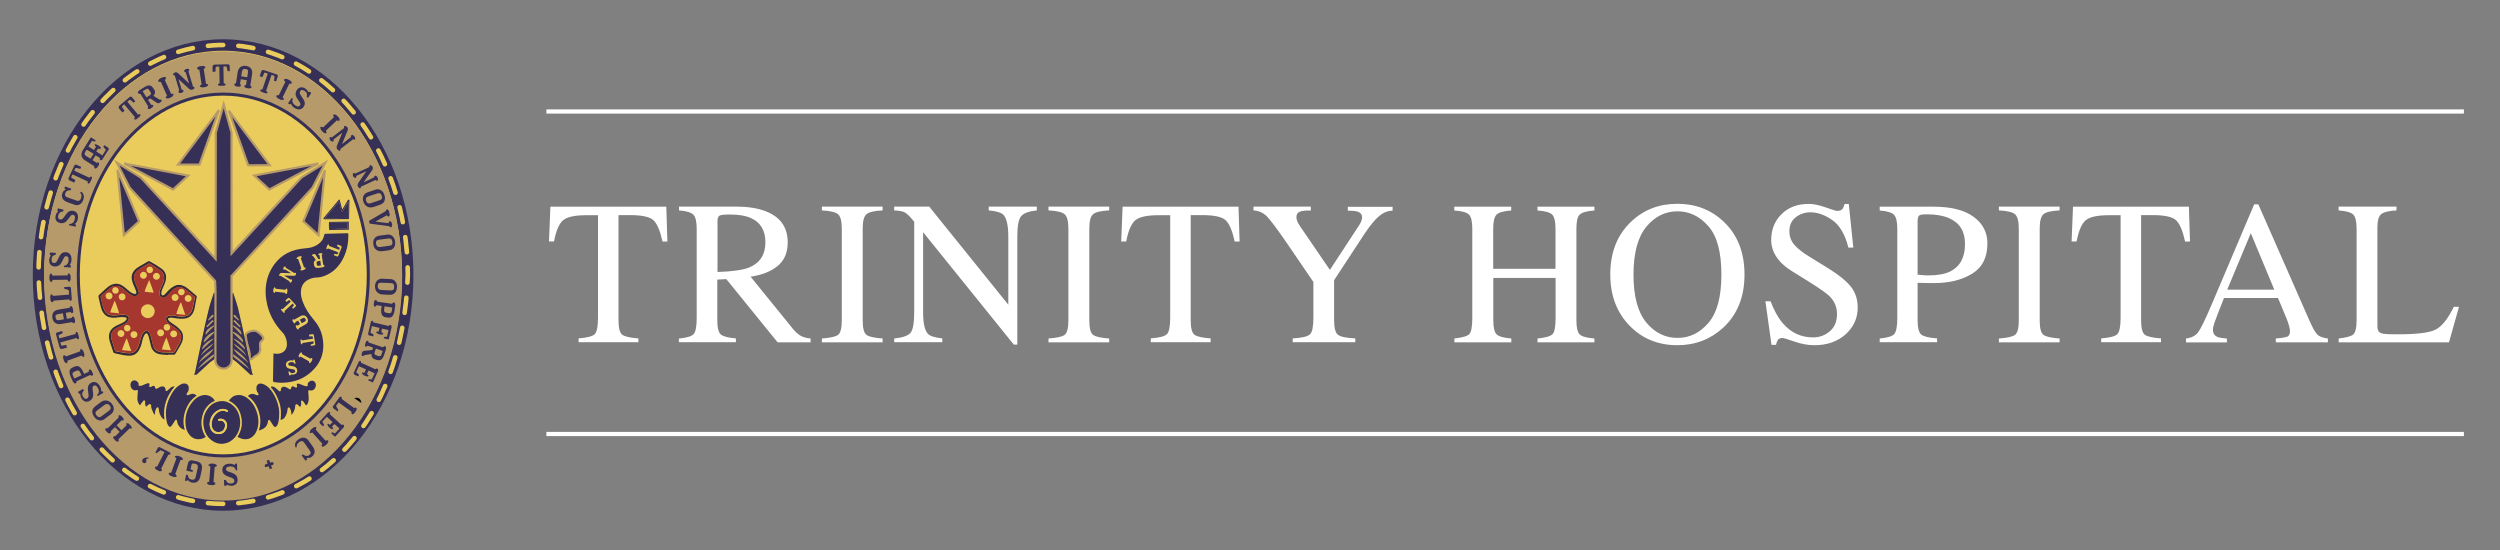 <?xml version="1.0" encoding="utf-8"?>
<!-- Generator: Adobe Illustrator 26.0.2, SVG Export Plug-In . SVG Version: 6.00 Build 0)  -->
<svg version="1.1" id="Layer_1" xmlns="http://www.w3.org/2000/svg" xmlns:xlink="http://www.w3.org/1999/xlink" x="0px" y="0px"
	 viewBox="0 0 250 55" style="enable-background:new 0 0 250 55;" xml:space="preserve">
<rect x="0" y="0" width="250" height="55" fill="#808080" stroke="none"/>
<style type="text/css">
	.st0{fill:#EACC5D;}
	.st1{fill:none;stroke:#362F56;stroke-width:1.146;stroke-miterlimit:10;}
	.st2{fill:none;stroke:#EACC5D;stroke-width:0.458;stroke-linecap:round;stroke-miterlimit:10;stroke-dasharray:1.519,1.519;}
	.st3{fill:none;stroke:#EACC5D;stroke-width:0.458;stroke-linecap:round;stroke-miterlimit:10;}
	.st4{fill:none;stroke:#332A39;stroke-width:0.36;stroke-linecap:round;stroke-miterlimit:10;}
	.st5{fill:#B69A6A;}
	.st6{fill:#EACC5D;stroke:#362F56;stroke-width:0.305;stroke-miterlimit:10;}
	.st7{fill:#362F56;stroke:#B69A6A;stroke-width:0.216;stroke-miterlimit:10;}
	.st8{fill:#362F56;}
	.st9{fill:#332B3A;}
	.st10{fill:#A6372F;}
	.st11{fill:none;}
	.st12{fill:none;stroke:#332B3A;stroke-width:1.591;stroke-linecap:round;stroke-miterlimit:10;}
	.st13{fill:#332B3A;stroke:#B69A6A;stroke-width:0.441;stroke-miterlimit:10;}
	.st14{fill:#332B3A;stroke:#B69A6A;stroke-width:0.305;stroke-miterlimit:10;}
	.st15{fill:#362F56;stroke:#B69A6A;stroke-width:0.219;stroke-miterlimit:10;}
	.st16{fill:#FFFFFF;}
</style>
<g>
	<g>
		<path class="st0" d="M22.31,4.71c-10.33,0-18.7,10.2-18.7,22.79s8.37,22.79,18.7,22.79s18.7-10.2,18.7-22.79
			S32.64,4.71,22.31,4.71z M20.02,39.42c0.15,0,0.23,0,0.38,0C20.25,39.42,20.17,39.42,20.02,39.42z"/>
		<path class="st1" d="M22.31,4.5c-10.2,0-18.46,10.3-18.46,23s8.27,23,18.46,23s18.46-10.3,18.46-23S32.51,4.5,22.31,4.5z
			 M20.02,39.42c0.15,0,0.23,0,0.38,0C20.25,39.42,20.17,39.42,20.02,39.42z"/>
		<g>
			<g>
				<path class="st2" d="M22.31,4.5c-10.2,0-18.46,10.3-18.46,23c1,30.52,35.94,30.51,36.93,0C40.77,14.8,32.51,4.5,22.31,4.5
					L22.31,4.5z"/>
				<path class="st3" d="M20.02,39.42c0.15,0,0.23,0,0.38,0C20.25,39.42,20.17,39.42,20.02,39.42
					C20.02,39.42,20.17,39.42,20.02,39.42z"/>
			</g>
		</g>
		<path class="st4" d="M22.31,9.41c-8.02,0-14.52,8.1-14.52,18.09s6.5,18.09,14.52,18.09s14.52-8.1,14.52-18.09
			S30.33,9.41,22.31,9.41z M20.02,39.42c0.15,0,0.23,0,0.38,0C20.25,39.42,20.17,39.42,20.02,39.42z"/>
	</g>
	<path class="st5" d="M22.31,5.13C12.42,5.13,4.4,15.18,4.4,27.59s8.02,22.47,17.91,22.47S40.22,40,40.22,27.59
		S32.2,5.13,22.31,5.13z M20.02,39.51c0.15,0,0.23,0,0.38,0C20.25,39.51,20.17,39.51,20.02,39.51z"/>
	<path class="st6" d="M22.33,9.41c-8.01,0-14.5,8.1-14.5,18.09s6.49,18.09,14.5,18.09s14.5-8.1,14.5-18.09S30.34,9.41,22.33,9.41z"
		/>
	<path class="st7" d="M25.41,33.07c0.25-0.05,0.82,0.44,0.92,0.7c0.03,0.07-0.05,0.24-0.12,0.28c-0.2,0.11-0.22,0.29-0.2,0.5
		c0,0.06-0.01,0.12,0,0.18c0.07,0.43-0.09,0.7-0.46,0.87c-0.12,0.06-0.22,0.18-0.34,0.27c-0.05,0.04-0.13,0.07-0.17,0.05
		c-0.04-0.02-0.08-0.11-0.07-0.17c0.05-0.51-0.15-0.95-0.27-1.42c-0.06-0.23-0.08-0.48-0.12-0.72c-0.05-0.32,0.22-0.36,0.39-0.46
		C25.09,33.08,25.26,33.09,25.41,33.07z"/>
	<path class="st5" d="M23.74,36.26c0.44,0.41,0.88,0.81,1.32,1.22c0.09,0,0.16-0.01,0.26-0.01c-0.06-0.05-0.1-0.14-0.11-0.21
		c-0.22-1.05-0.43-2.1-0.66-3.15c-0.24-1.1-0.48-2.19-0.74-3.28c-0.13-0.52-0.32-1.02-0.48-1.53c-0.03,0-0.06,0-0.08,0
		c-0.03,0.22-0.09,0.44-0.09,0.67c0.01,1.19,0.06,2.39,0.06,3.58c0,0.66-0.06,1.33-0.09,1.99C23.11,35.93,23.5,36.04,23.74,36.26z"
		/>
	<path class="st8" d="M23.73,36.26c0.44,0.41,0.88,0.81,1.32,1.22c0.09,0,0.16-0.01,0.26-0.01c-0.06-0.05-0.1-0.14-0.11-0.21
		c-0.22-1.05-0.43-2.1-0.66-3.15c-0.24-1.1-0.48-2.19-0.74-3.28c-0.13-0.52-0.32-1.02-0.48-1.53c-0.03,0-0.06,0-0.08,0
		c-0.03,0.22-0.09,0.44-0.09,0.67c0.01,1.19,0.06,2.39,0.06,3.58c0,0.66-0.06,1.33-0.09,1.99C23.1,35.93,23.49,36.04,23.73,36.26z
		 M23.92,32c-0.02,0.02-0.05,0.03-0.07,0.05c-0.15-0.12-0.31-0.23-0.45-0.36c-0.04-0.04-0.04-0.12-0.05-0.18
		c0.06-0.01,0.14-0.04,0.16-0.02C23.65,31.65,23.78,31.83,23.92,32z M24.08,32.63c-0.04,0.03-0.08,0.07-0.12,0.1
		c-0.21-0.21-0.43-0.42-0.64-0.63c0.05-0.03,0.1-0.07,0.15-0.1C23.67,32.21,23.88,32.42,24.08,32.63z M24.13,33.49
		c-0.18-0.19-0.31-0.35-0.46-0.5c-0.13-0.13-0.27-0.26-0.4-0.39c0.03-0.02,0.06-0.05,0.08-0.07C24.01,32.93,24.19,33.14,24.13,33.49
		z M24.29,34.25c-0.34-0.33-0.69-0.66-1.03-1c0.03-0.02,0.06-0.05,0.08-0.07C23.93,33.42,24.43,34,24.29,34.25z M24.49,34.95
		c-0.41-0.38-0.8-0.75-1.19-1.11C23.92,34.01,24.6,34.7,24.49,34.95z M24.64,35.61c-0.37-0.48-0.99-0.77-1.3-1.29
		C23.86,34.68,24.4,35.03,24.64,35.61z M24.86,36.34c-0.47-0.53-1.2-0.83-1.54-1.49C23.95,35.25,24.52,35.69,24.86,36.34z
		 M23.33,35.42c0.65,0.45,1.2,0.96,1.66,1.53c-0.47-0.35-0.95-0.7-1.4-1.07C23.45,35.77,23.22,35.65,23.33,35.42z"/>
	<path d="M36.15,40.31c-0.24-0.17-0.48-0.33-0.72-0.5C35.88,39.68,36.08,39.91,36.15,40.31z"/>
	<path class="st5" d="M21.61,35.5c-0.03-0.66-0.09-1.33-0.09-1.99c0-1.19,0.05-2.39,0.06-3.58c0-0.22-0.06-0.44-0.09-0.67
		c-0.03,0-0.06,0-0.08,0c-0.16,0.51-0.35,1.02-0.48,1.53c-0.27,1.09-0.51,2.18-0.74,3.28c-0.23,1.05-0.43,2.1-0.66,3.15
		c-0.02,0.07-0.06,0.16-0.11,0.21c0.1,0.01,0.17,0.01,0.26,0.01c0.43-0.41,0.88-0.81,1.32-1.22C21.24,36.01,21.63,35.91,21.61,35.5z
		"/>
	<g>
		<path class="st9" d="M16.81,35.5c-0.27-0.02-0.54-0.03-0.8-0.07c-0.47-0.08-0.78-0.35-0.91-0.81c-0.04-0.14-0.06-0.28-0.1-0.42
			c-0.05-0.2-0.09-0.39-0.15-0.59c-0.02-0.06-0.05-0.13-0.08-0.18c-0.08-0.13-0.16-0.14-0.26-0.02c-0.03,0.03-0.05,0.06-0.07,0.09
			c-0.09,0.16-0.16,0.34-0.2,0.52c-0.07,0.35-0.16,0.68-0.34,0.99c-0.2,0.35-0.51,0.55-0.92,0.56c-0.21,0.01-0.43-0.02-0.64-0.06
			c-0.29-0.05-0.57-0.12-0.86-0.18c-0.08-0.02-0.13-0.05-0.16-0.14c-0.1-0.33-0.22-0.67-0.33-1c-0.07-0.24-0.12-0.48-0.08-0.73
			c0.05-0.28,0.18-0.51,0.41-0.69c0.21-0.16,0.44-0.28,0.68-0.37c0.19-0.08,0.37-0.17,0.52-0.3c0.05-0.05,0.1-0.1,0.13-0.17
			c0.05-0.1,0.01-0.17-0.1-0.19c-0.2-0.04-0.4-0.05-0.6-0.02c-0.27,0.04-0.53,0.07-0.8,0.04c-0.37-0.04-0.65-0.21-0.85-0.53
			c-0.14-0.23-0.21-0.49-0.27-0.74c-0.06-0.27-0.12-0.54-0.18-0.8c-0.02-0.08-0.01-0.14,0.06-0.2c0.21-0.19,0.42-0.39,0.63-0.58
			c0.18-0.16,0.36-0.32,0.58-0.42c0.34-0.16,0.69-0.16,1.02,0.02c0.23,0.12,0.42,0.29,0.61,0.46c0.16,0.15,0.33,0.28,0.53,0.37
			c0.08,0.04,0.16,0.06,0.25,0.05c0.07-0.01,0.11-0.04,0.1-0.11c0-0.06-0.01-0.13-0.03-0.18c-0.05-0.14-0.1-0.29-0.17-0.43
			c-0.11-0.23-0.2-0.47-0.25-0.72c-0.06-0.35,0.03-0.66,0.26-0.92c0.15-0.18,0.35-0.3,0.55-0.42c0.27-0.16,0.54-0.31,0.81-0.47
			c0.07-0.04,0.12-0.04,0.18,0c0.24,0.14,0.49,0.27,0.72,0.42c0.17,0.11,0.34,0.22,0.5,0.34c0.3,0.25,0.45,0.58,0.4,0.97
			c-0.02,0.21-0.09,0.41-0.18,0.61c-0.08,0.17-0.16,0.35-0.23,0.53c-0.04,0.11-0.05,0.22-0.06,0.34c-0.01,0.16,0.12,0.24,0.26,0.16
			c0.04-0.02,0.07-0.06,0.11-0.09c0.15-0.16,0.29-0.33,0.45-0.48c0.14-0.13,0.29-0.24,0.46-0.33c0.29-0.16,0.59-0.16,0.89-0.04
			c0.13,0.05,0.26,0.12,0.38,0.21c0.32,0.25,0.63,0.52,0.94,0.78c0.05,0.04,0.06,0.08,0.05,0.14c-0.07,0.39-0.14,0.78-0.22,1.16
			c-0.03,0.13-0.08,0.26-0.13,0.38c-0.17,0.35-0.45,0.56-0.83,0.61c-0.35,0.05-0.7,0.02-1.05-0.05c-0.16-0.03-0.32-0.05-0.49-0.02
			c-0.16,0.03-0.2,0.11-0.1,0.24c0.06,0.08,0.13,0.15,0.2,0.2c0.19,0.14,0.4,0.26,0.58,0.4c0.15,0.11,0.29,0.24,0.41,0.38
			c0.24,0.27,0.31,0.59,0.24,0.94c-0.05,0.22-0.14,0.42-0.25,0.61c-0.16,0.28-0.33,0.55-0.49,0.83c-0.04,0.07-0.08,0.09-0.16,0.09
			c-0.2-0.01-0.4,0-0.61,0C16.81,35.49,16.81,35.49,16.81,35.5z M14.92,26.33c-0.31,0.18-0.6,0.35-0.89,0.53
			c-0.12,0.08-0.24,0.16-0.34,0.26c-0.24,0.23-0.33,0.5-0.26,0.83c0.05,0.22,0.13,0.42,0.22,0.62c0.09,0.19,0.17,0.39,0.23,0.59
			c0.06,0.21-0.05,0.38-0.26,0.44c-0.16,0.05-0.31,0.02-0.46-0.06c-0.21-0.11-0.41-0.26-0.58-0.42c-0.17-0.17-0.36-0.32-0.58-0.43
			c-0.15-0.08-0.31-0.1-0.48-0.09c-0.21,0.02-0.39,0.11-0.55,0.24c-0.29,0.24-0.57,0.5-0.86,0.75c-0.06,0.05-0.04,0.1-0.03,0.16
			c0.07,0.28,0.13,0.55,0.2,0.83c0.04,0.16,0.1,0.32,0.17,0.47c0.12,0.25,0.32,0.42,0.59,0.47c0.17,0.03,0.34,0.03,0.52,0.02
			c0.26-0.01,0.53-0.05,0.79-0.07c0.1-0.01,0.2,0.01,0.3,0.05c0.28,0.11,0.28,0.36,0.18,0.54c-0.08,0.14-0.2,0.26-0.34,0.34
			c-0.14,0.08-0.29,0.15-0.44,0.22c-0.2,0.09-0.39,0.18-0.57,0.31c-0.27,0.2-0.38,0.48-0.35,0.81c0.01,0.11,0.03,0.23,0.07,0.34
			c0.09,0.32,0.2,0.63,0.3,0.95c0.02,0.07,0.06,0.1,0.13,0.11c0.26,0.04,0.52,0.1,0.78,0.14c0.17,0.03,0.34,0.05,0.52,0.05
			c0.36,0,0.62-0.16,0.8-0.47c0.18-0.33,0.25-0.69,0.35-1.03c0.05-0.17,0.12-0.33,0.2-0.49c0.03-0.07,0.09-0.13,0.15-0.17
			c0.15-0.12,0.33-0.11,0.46,0.04c0.06,0.06,0.11,0.14,0.13,0.22c0.08,0.25,0.14,0.51,0.21,0.76c0.04,0.15,0.06,0.31,0.11,0.46
			c0.08,0.24,0.24,0.4,0.48,0.49c0.12,0.04,0.24,0.08,0.36,0.09c0.38,0.02,0.76,0.03,1.14,0.04c0.07,0,0.1-0.03,0.14-0.08
			c0.15-0.27,0.31-0.53,0.45-0.81c0.07-0.12,0.12-0.25,0.17-0.38c0.1-0.33,0.04-0.62-0.2-0.88c-0.26-0.28-0.59-0.46-0.89-0.68
			c-0.1-0.07-0.2-0.15-0.28-0.25c-0.22-0.28-0.1-0.57,0.25-0.63c0.01,0,0.02,0,0.03,0c0.22-0.04,0.43,0.01,0.64,0.05
			c0.3,0.06,0.59,0.07,0.89,0.02c0.27-0.05,0.47-0.19,0.6-0.43c0.07-0.13,0.12-0.26,0.15-0.4c0.08-0.33,0.14-0.67,0.21-1
			c0.01-0.07-0.01-0.12-0.06-0.16c-0.23-0.19-0.46-0.38-0.69-0.56c-0.12-0.1-0.26-0.19-0.4-0.26c-0.24-0.13-0.5-0.14-0.75-0.01
			c-0.25,0.13-0.47,0.3-0.63,0.53c-0.07,0.09-0.14,0.18-0.23,0.26c-0.07,0.07-0.16,0.12-0.25,0.16c-0.21,0.08-0.42-0.01-0.49-0.22
			c-0.03-0.08-0.04-0.17-0.03-0.25c0.02-0.24,0.11-0.47,0.22-0.68c0.11-0.22,0.21-0.44,0.24-0.68c0.01-0.11,0.01-0.23-0.01-0.34
			c-0.04-0.26-0.21-0.44-0.42-0.58C15.63,26.76,15.27,26.55,14.92,26.33z"/>
		<path class="st10" d="M14.92,26.33c0.35,0.22,0.71,0.43,1.05,0.66c0.21,0.14,0.37,0.32,0.42,0.58c0.02,0.11,0.02,0.23,0.01,0.34
			c-0.03,0.24-0.13,0.46-0.24,0.68c-0.11,0.22-0.2,0.44-0.22,0.68c-0.01,0.08,0,0.17,0.03,0.25c0.07,0.21,0.28,0.3,0.49,0.22
			c0.09-0.04,0.18-0.09,0.25-0.16c0.09-0.08,0.16-0.17,0.23-0.26c0.17-0.23,0.38-0.41,0.63-0.53c0.25-0.13,0.51-0.12,0.75,0.01
			c0.14,0.07,0.27,0.16,0.4,0.26c0.24,0.18,0.46,0.38,0.69,0.56c0.06,0.04,0.08,0.09,0.06,0.16c-0.07,0.33-0.13,0.67-0.21,1
			c-0.03,0.14-0.08,0.28-0.15,0.4c-0.13,0.24-0.33,0.38-0.6,0.43c-0.3,0.05-0.59,0.03-0.89-0.02c-0.21-0.04-0.43-0.09-0.64-0.05
			c-0.01,0-0.02,0-0.03,0c-0.35,0.06-0.47,0.35-0.25,0.63c0.07,0.1,0.18,0.18,0.28,0.25c0.31,0.22,0.64,0.39,0.89,0.68
			c0.23,0.26,0.3,0.55,0.2,0.88c-0.04,0.13-0.1,0.26-0.17,0.38c-0.15,0.27-0.3,0.54-0.45,0.81c-0.03,0.06-0.07,0.09-0.14,0.08
			c-0.38-0.02-0.76-0.02-1.14-0.04c-0.12-0.01-0.25-0.04-0.36-0.09c-0.23-0.09-0.4-0.25-0.48-0.49c-0.05-0.15-0.07-0.31-0.11-0.46
			c-0.07-0.26-0.13-0.51-0.21-0.76c-0.02-0.08-0.08-0.16-0.13-0.22c-0.13-0.15-0.31-0.16-0.46-0.04c-0.06,0.05-0.12,0.11-0.15,0.17
			c-0.08,0.16-0.15,0.32-0.2,0.49c-0.1,0.35-0.17,0.71-0.35,1.03c-0.17,0.32-0.44,0.48-0.8,0.47c-0.17,0-0.35-0.03-0.52-0.05
			c-0.26-0.04-0.52-0.1-0.78-0.14c-0.07-0.01-0.11-0.04-0.13-0.11c-0.1-0.32-0.2-0.63-0.3-0.95c-0.03-0.11-0.06-0.22-0.07-0.34
			c-0.03-0.33,0.08-0.6,0.35-0.81c0.17-0.13,0.37-0.23,0.57-0.31c0.15-0.07,0.3-0.14,0.44-0.22c0.15-0.08,0.26-0.2,0.34-0.34
			c0.11-0.18,0.11-0.44-0.18-0.54c-0.09-0.03-0.2-0.05-0.3-0.05c-0.26,0.01-0.53,0.05-0.79,0.07c-0.17,0.01-0.35,0.01-0.52-0.02
			c-0.27-0.05-0.47-0.22-0.59-0.47c-0.07-0.15-0.12-0.31-0.17-0.47c-0.07-0.27-0.14-0.55-0.2-0.83c-0.01-0.06-0.02-0.11,0.03-0.16
			c0.29-0.25,0.57-0.5,0.86-0.75c0.16-0.13,0.34-0.22,0.55-0.24c0.17-0.02,0.32,0.01,0.48,0.09c0.22,0.11,0.4,0.26,0.58,0.43
			c0.17,0.17,0.37,0.31,0.58,0.42c0.14,0.08,0.3,0.11,0.46,0.06c0.21-0.06,0.32-0.23,0.26-0.44c-0.06-0.2-0.14-0.4-0.23-0.59
			c-0.09-0.2-0.18-0.4-0.22-0.62c-0.07-0.33,0.02-0.6,0.26-0.83c0.1-0.1,0.22-0.19,0.34-0.26C14.32,26.69,14.61,26.52,14.92,26.33z
			 M15.47,31.12c0-0.38-0.32-0.69-0.69-0.69c-0.35,0.01-0.68,0.25-0.69,0.69c-0.01,0.38,0.33,0.7,0.7,0.69
			C15.17,31.81,15.47,31.5,15.47,31.12z M16.65,33.75c-0.11,0.17-0.44,1.03-0.46,1.19c0.29,0.03,0.59,0.06,0.9,0.09
			C16.94,34.59,16.79,34.17,16.65,33.75z M17.64,31.39c0.29,0.04,0.58,0.08,0.89,0.09c-0.15-0.43-0.29-0.84-0.44-1.27
			C17.97,30.4,17.65,31.23,17.64,31.39z M11.02,31.24c0.31,0.03,0.6,0.06,0.89,0.09c-0.02-0.17-0.38-1.19-0.45-1.27
			C11.33,30.46,11.14,30.82,11.02,31.24z M14.46,29.17c0.31,0.04,0.6,0.08,0.91,0.09c-0.15-0.43-0.28-0.84-0.45-1.25
			C14.76,28.39,14.57,28.76,14.46,29.17z M12.2,35.01c0.31,0.03,0.6,0.06,0.92,0.09c-0.15-0.44-0.29-0.85-0.44-1.26
			c-0.01,0-0.02,0-0.03,0C12.51,34.22,12.33,34.59,12.2,35.01z M19.16,29.84c0-0.19-0.16-0.34-0.35-0.34
			c-0.19,0-0.34,0.15-0.34,0.34c0,0.19,0.15,0.35,0.35,0.35C19.01,30.19,19.16,30.04,19.16,29.84z M17.36,33.73
			c0.2,0,0.35-0.14,0.35-0.33c0-0.19-0.15-0.35-0.34-0.35c-0.19,0-0.34,0.15-0.35,0.33C17.02,33.57,17.16,33.72,17.36,33.73z
			 M18.14,28.88c-0.18,0-0.33,0.15-0.33,0.32c0,0.18,0.15,0.33,0.33,0.33c0.18,0,0.33-0.15,0.33-0.33
			C18.47,29.02,18.32,28.88,18.14,28.88z M16.41,33.29c0-0.19-0.15-0.34-0.34-0.35c-0.2,0-0.35,0.15-0.35,0.34
			c0,0.19,0.15,0.35,0.35,0.35C16.25,33.64,16.41,33.48,16.41,33.29z M12.44,33.37c0.01-0.2-0.14-0.35-0.33-0.36
			c-0.19-0.01-0.35,0.15-0.36,0.33c-0.01,0.18,0.15,0.35,0.34,0.36C12.27,33.71,12.43,33.57,12.44,33.37z M14.69,27.54
			c0.01-0.2-0.13-0.35-0.33-0.36C14.17,27.17,14,27.34,14,27.53c0,0.19,0.16,0.35,0.35,0.35C14.53,27.88,14.68,27.73,14.69,27.54z
			 M11.25,29.6c0-0.2-0.14-0.35-0.34-0.35c-0.19,0-0.36,0.15-0.35,0.34c0.01,0.2,0.14,0.34,0.35,0.35
			C11.1,29.95,11.25,29.79,11.25,29.6z M17.86,29.75c0-0.19-0.16-0.35-0.35-0.35c-0.19,0-0.35,0.16-0.35,0.35
			c0,0.19,0.15,0.35,0.35,0.35C17.7,30.1,17.86,29.94,17.86,29.75z M13.74,33.46c0-0.2-0.15-0.34-0.35-0.34
			c-0.19,0-0.34,0.15-0.34,0.34c0,0.19,0.15,0.35,0.34,0.35C13.59,33.8,13.74,33.65,13.74,33.46z M15.99,27.64
			c0-0.2-0.14-0.35-0.34-0.35c-0.19,0-0.35,0.15-0.35,0.34c0,0.19,0.15,0.34,0.33,0.34C15.83,27.98,15.99,27.83,15.99,27.64z
			 M12.55,29.69c0-0.2-0.15-0.35-0.34-0.35c-0.19,0-0.34,0.15-0.34,0.34c0,0.19,0.15,0.35,0.34,0.35
			C12.41,30.03,12.55,29.89,12.55,29.69z M12.4,32.79c-0.01,0.19,0.12,0.34,0.31,0.35c0.18,0.01,0.34-0.13,0.34-0.31
			c0.01-0.19-0.13-0.34-0.32-0.34C12.55,32.48,12.41,32.61,12.4,32.79z M15.3,26.99c0-0.19-0.14-0.33-0.32-0.33
			c-0.18,0-0.33,0.14-0.33,0.33c0,0.18,0.14,0.32,0.31,0.33C15.15,27.32,15.3,27.17,15.3,26.99z M16.69,33.06
			c0.19,0,0.33-0.14,0.33-0.32c0-0.19-0.14-0.33-0.33-0.33c-0.18,0-0.32,0.14-0.33,0.32C16.36,32.91,16.5,33.06,16.69,33.06z
			 M11.55,28.72c-0.19-0.01-0.33,0.13-0.33,0.32c0,0.18,0.13,0.32,0.31,0.33c0.19,0.01,0.34-0.12,0.34-0.31
			C11.87,28.87,11.74,28.73,11.55,28.72z"/>
		<path class="st11" d="M15.47,31.12c0,0.38-0.3,0.69-0.68,0.7c-0.38,0.01-0.71-0.32-0.7-0.69c0.01-0.44,0.34-0.68,0.69-0.69
			C15.15,30.43,15.47,30.74,15.47,31.12z M14.13,31.11c-0.01,0.36,0.27,0.66,0.64,0.66c0.35,0.01,0.65-0.27,0.66-0.63
			c0.01-0.37-0.28-0.66-0.64-0.66C14.44,30.47,14.14,30.76,14.13,31.11z"/>
		<path class="st11" d="M16.65,33.75c0.15,0.43,0.29,0.84,0.44,1.28c-0.32-0.03-0.61-0.06-0.9-0.09
			C16.21,34.77,16.54,33.92,16.65,33.75z M16.23,34.89c0.27,0.05,0.52,0.07,0.79,0.08c-0.13-0.38-0.25-0.74-0.4-1.09
			C16.5,34.22,16.32,34.53,16.23,34.89z"/>
		<path class="st11" d="M17.64,31.39c0.01-0.16,0.33-1,0.45-1.18c0.15,0.42,0.29,0.84,0.44,1.27
			C18.22,31.47,17.93,31.44,17.64,31.39z M18.09,30.33c-0.11,0.18-0.38,0.86-0.4,1.03c0.25,0.06,0.51,0.07,0.79,0.09
			C18.34,31.06,18.22,30.7,18.09,30.33z"/>
		<path class="st11" d="M11.02,31.24c0.12-0.42,0.31-0.79,0.45-1.18c0.07,0.08,0.43,1.1,0.45,1.27
			C11.62,31.3,11.33,31.27,11.02,31.24z M11.06,31.18c0.21,0.06,0.65,0.1,0.8,0.07c-0.12-0.36-0.25-0.71-0.37-1.06
			c-0.01,0-0.02,0-0.03,0C11.33,30.52,11.2,30.84,11.06,31.18z"/>
		<path class="st11" d="M14.46,29.17c0.12-0.42,0.31-0.78,0.46-1.16c0.17,0.41,0.31,0.82,0.45,1.25
			C15.05,29.25,14.76,29.21,14.46,29.17z M14.93,28.12c-0.1,0.13-0.38,0.85-0.41,1.03c0.26,0.03,0.51,0.05,0.79,0.08
			C15.18,28.85,15.06,28.49,14.93,28.12z"/>
		<path class="st11" d="M12.2,35.01c0.13-0.42,0.31-0.79,0.45-1.17c0.01,0,0.02,0,0.03,0c0.14,0.41,0.28,0.82,0.44,1.26
			C12.8,35.07,12.51,35.04,12.2,35.01z M12.24,34.97c0.29,0.03,0.54,0.06,0.82,0.08c-0.13-0.38-0.25-0.74-0.38-1.1
			c-0.01,0-0.02,0-0.03,0C12.52,34.28,12.38,34.61,12.24,34.97z"/>
		<path class="st11" d="M17.36,33.73c-0.19,0-0.34-0.16-0.34-0.35c0.01-0.18,0.16-0.33,0.35-0.33c0.19,0,0.34,0.16,0.34,0.35
			C17.71,33.59,17.56,33.73,17.36,33.73z M17.36,33.08c-0.16,0-0.3,0.15-0.3,0.31c0,0.16,0.15,0.3,0.31,0.3
			c0.17,0,0.29-0.14,0.29-0.31C17.66,33.21,17.53,33.08,17.36,33.08z"/>
		<path class="st11" d="M18.14,28.88c0.18,0,0.33,0.15,0.33,0.33c0,0.18-0.15,0.33-0.33,0.33c-0.18,0-0.33-0.15-0.33-0.33
			C17.81,29.02,17.96,28.87,18.14,28.88z M17.86,29.21c0,0.16,0.12,0.28,0.28,0.28c0.16,0,0.29-0.14,0.29-0.3
			c-0.01-0.16-0.14-0.28-0.3-0.27C17.97,28.93,17.85,29.05,17.86,29.21z"/>
		<path class="st11" d="M16.41,33.29c0,0.19-0.16,0.35-0.35,0.35c-0.19,0-0.35-0.16-0.35-0.35c0-0.19,0.15-0.34,0.35-0.34
			C16.26,32.94,16.41,33.1,16.41,33.29z M16.37,33.29c0-0.17-0.12-0.31-0.29-0.31c-0.16-0.01-0.32,0.15-0.32,0.31
			c0,0.16,0.14,0.3,0.31,0.3C16.23,33.59,16.36,33.46,16.37,33.29z"/>
		<path class="st11" d="M12.44,33.37c-0.01,0.19-0.16,0.34-0.36,0.33c-0.19-0.01-0.35-0.18-0.34-0.36c0.01-0.19,0.18-0.34,0.36-0.33
			C12.3,33.02,12.44,33.18,12.44,33.37z M12.4,33.36c0-0.17-0.13-0.3-0.3-0.31c-0.17,0-0.31,0.14-0.31,0.31
			c0,0.16,0.14,0.3,0.31,0.3C12.26,33.66,12.4,33.53,12.4,33.36z"/>
		<path class="st11" d="M14.69,27.54c-0.01,0.19-0.16,0.33-0.34,0.33c-0.19,0-0.35-0.16-0.35-0.35c0-0.19,0.18-0.36,0.37-0.35
			C14.56,27.19,14.7,27.35,14.69,27.54z M14.65,27.53c0-0.17-0.13-0.3-0.3-0.31c-0.17,0-0.31,0.13-0.31,0.31
			c0,0.16,0.14,0.3,0.3,0.3C14.51,27.83,14.65,27.7,14.65,27.53z"/>
		<path class="st11" d="M11.25,29.6c0,0.19-0.16,0.35-0.35,0.34c-0.2-0.01-0.34-0.15-0.35-0.35c-0.01-0.19,0.16-0.34,0.35-0.34
			C11.11,29.25,11.26,29.4,11.25,29.6z M11.22,29.6c0-0.17-0.13-0.31-0.29-0.32c-0.17-0.01-0.32,0.13-0.32,0.31
			c0,0.17,0.13,0.3,0.3,0.31C11.07,29.9,11.21,29.77,11.22,29.6z"/>
		<path class="st11" d="M17.86,29.75c0,0.19-0.16,0.35-0.35,0.35c-0.19,0-0.35-0.15-0.35-0.35c0-0.19,0.16-0.35,0.35-0.35
			C17.7,29.4,17.86,29.56,17.86,29.75z M17.81,29.75c0-0.17-0.13-0.3-0.3-0.3c-0.17,0-0.31,0.13-0.31,0.3
			c-0.01,0.16,0.15,0.32,0.31,0.31C17.68,30.06,17.81,29.92,17.81,29.75z"/>
		<path class="st11" d="M13.74,33.46c0,0.2-0.15,0.35-0.34,0.35c-0.19,0-0.35-0.16-0.34-0.35c0-0.19,0.15-0.33,0.34-0.34
			C13.59,33.11,13.74,33.26,13.74,33.46z M13.4,33.76c0.17,0,0.3-0.13,0.3-0.3c0-0.16-0.14-0.31-0.3-0.31c-0.16,0-0.3,0.14-0.31,0.3
			C13.09,33.62,13.23,33.76,13.4,33.76z"/>
		<path class="st11" d="M15.99,27.64c0,0.2-0.16,0.34-0.35,0.34c-0.19-0.01-0.33-0.16-0.33-0.34c0-0.19,0.15-0.34,0.35-0.34
			C15.85,27.29,15.99,27.43,15.99,27.64z M15.65,27.93c0.17,0,0.3-0.12,0.31-0.29c0-0.17-0.13-0.31-0.3-0.31
			c-0.16,0-0.3,0.14-0.31,0.3C15.34,27.79,15.48,27.92,15.65,27.93z"/>
		<path class="st11" d="M12.55,29.69c0,0.2-0.14,0.34-0.34,0.34c-0.19,0-0.34-0.15-0.34-0.35c0-0.18,0.16-0.34,0.34-0.34
			C12.4,29.34,12.55,29.5,12.55,29.69z M12.52,29.7c0-0.17-0.13-0.3-0.3-0.31c-0.17,0-0.31,0.13-0.31,0.29c0,0.16,0.13,0.3,0.3,0.31
			C12.37,30,12.51,29.87,12.52,29.7z"/>
		<path class="st11" d="M12.4,32.79c0.01-0.18,0.16-0.31,0.33-0.31c0.19,0.01,0.32,0.15,0.32,0.34c-0.01,0.18-0.16,0.32-0.34,0.31
			C12.52,33.13,12.39,32.98,12.4,32.79z M12.73,32.53c-0.16,0-0.29,0.12-0.29,0.28c0,0.16,0.13,0.29,0.29,0.29
			c0.16,0,0.28-0.13,0.28-0.28C13.01,32.66,12.88,32.53,12.73,32.53z"/>
		<path class="st11" d="M15.3,26.99c0,0.18-0.15,0.33-0.34,0.32c-0.18-0.01-0.31-0.15-0.31-0.33c0-0.19,0.14-0.33,0.33-0.33
			C15.16,26.66,15.3,26.8,15.3,26.99z M15.26,26.99c0-0.15-0.12-0.29-0.28-0.29c-0.16,0-0.29,0.11-0.3,0.27
			c-0.01,0.16,0.12,0.3,0.28,0.3C15.13,27.27,15.26,27.14,15.26,26.99z"/>
		<path class="st11" d="M16.69,33.06c-0.18,0-0.33-0.15-0.32-0.33c0.01-0.18,0.15-0.32,0.33-0.32c0.19,0,0.33,0.14,0.33,0.33
			C17.02,32.93,16.88,33.07,16.69,33.06z M16.41,32.74c0,0.16,0.13,0.28,0.28,0.28c0.15,0,0.29-0.13,0.29-0.28
			c0-0.16-0.14-0.29-0.3-0.29C16.53,32.46,16.41,32.58,16.41,32.74z"/>
		<path class="st11" d="M11.55,28.72c0.19,0.01,0.32,0.15,0.32,0.34c-0.01,0.19-0.15,0.32-0.34,0.31c-0.18-0.01-0.31-0.15-0.31-0.33
			C11.22,28.85,11.36,28.72,11.55,28.72z M11.83,29.05c0-0.16-0.13-0.28-0.28-0.29c-0.16,0-0.29,0.12-0.29,0.28
			c0,0.16,0.13,0.3,0.29,0.3C11.7,29.33,11.83,29.2,11.83,29.05z"/>
	</g>
	<path class="st8" d="M21.58,35.53c-0.03-0.66-0.09-1.33-0.09-1.99c0-1.19,0.05-2.39,0.06-3.58c0-0.22-0.06-0.44-0.09-0.67
		c-0.03,0-0.06,0-0.08,0c-0.16,0.51-0.35,1.02-0.48,1.53c-0.27,1.09-0.51,2.18-0.74,3.28c-0.23,1.05-0.43,2.1-0.66,3.15
		c-0.02,0.07-0.06,0.16-0.11,0.21c0.1,0.01,0.17,0.01,0.26,0.01c0.43-0.41,0.88-0.81,1.32-1.22C21.21,36.04,21.6,35.93,21.58,35.53z
		 M21.2,31.49c0.02-0.02,0.11,0.01,0.16,0.02c-0.02,0.06-0.01,0.14-0.05,0.18c-0.14,0.13-0.3,0.24-0.45,0.36
		c-0.02-0.02-0.05-0.03-0.07-0.05C20.92,31.83,21.05,31.65,21.2,31.49z M21.23,32c0.05,0.03,0.1,0.07,0.15,0.1
		c-0.21,0.21-0.43,0.42-0.64,0.63c-0.04-0.03-0.08-0.07-0.12-0.1C20.82,32.42,21.03,32.21,21.23,32z M21.35,32.53
		c0.03,0.02,0.06,0.05,0.08,0.07c-0.14,0.13-0.27,0.25-0.4,0.39c-0.15,0.15-0.28,0.31-0.46,0.5C20.51,33.14,20.69,32.93,21.35,32.53
		z M21.35,33.19c0.03,0.02,0.06,0.05,0.08,0.07c-0.34,0.33-0.69,0.66-1.03,1C20.27,34,20.77,33.42,21.35,33.19z M21.41,33.84
		c-0.39,0.36-0.78,0.73-1.19,1.11C20.1,34.7,20.78,34.01,21.41,33.84z M21.36,34.32c-0.31,0.52-0.93,0.81-1.3,1.29
		C20.3,35.03,20.84,34.68,21.36,34.32z M21.38,34.86c-0.33,0.65-1.06,0.96-1.54,1.49C20.18,35.69,20.75,35.25,21.38,34.86z
		 M21.11,35.88c-0.46,0.37-0.93,0.71-1.4,1.07c0.46-0.57,1.01-1.08,1.66-1.53C21.48,35.65,21.25,35.77,21.11,35.88z"/>
	<path class="st12" d="M13.11,18.57"/>
	<g>
		<path class="st8" d="M12.25,10.58c-0.06,0.05-0.07,0.09-0.02,0.17l0.23,0.32l-0.22,0.18l-0.29-0.34
			c-0.11-0.13-0.13-0.24,0.01-0.36l0.99-0.83c0.12-0.1,0.18-0.08,0.28,0.04l0.3,0.37l-0.17,0.14l-0.28-0.24
			c-0.07-0.06-0.1-0.06-0.17-0.01l-0.18,0.15l1.07,1.29l0.2-0.05l0.05,0.06l-0.04,0.15l-0.36,0.3l-0.17,0.05l-0.07-0.09l0.08-0.17
			l-1.07-1.28L12.25,10.58z"/>
		<path class="st8" d="M15.96,9.96l0.16,0l0.06,0.09l-0.09,0.15l-0.22,0.13l-0.14-0.02l-0.71-0.47L14.8,9.98l0.31,0.5l0.18,0.01
			l0.05,0.08l-0.09,0.16l-0.28,0.17l-0.14,0l-0.07-0.11l0.07-0.13l-0.79-1.28l-0.18,0l-0.09-0.15l0.15-0.19l0.51-0.32
			c0.43-0.27,0.7-0.22,0.89,0.1L15.44,9c0.12,0.19,0.07,0.41-0.1,0.59L15.96,9.96z M14.95,9.55c0.17-0.1,0.19-0.2,0.09-0.36
			l-0.08-0.12c-0.12-0.2-0.2-0.25-0.38-0.14l-0.32,0.19l0.38,0.61L14.95,9.55z"/>
		<path class="st8" d="M16.48,8l0.63,1.38l0.21,0l0.04,0.09l-0.15,0.21l-0.35,0.16l-0.25-0.01l-0.04-0.1l0.13-0.17L16.09,8.2
			l-0.22-0.02l-0.06-0.13l0.17-0.19l0.33-0.15l0.24-0.01l0.06,0.13L16.48,8z"/>
		<path class="st8" d="M18.57,7.23l-0.12-0.04l-0.04-0.14l0.13-0.12l0.2-0.06l0.16,0.04l0.03,0.11l-0.09,0.12l0.46,1.52l0.13,0.06
			l0.03,0.09l-0.13,0.12l-0.2,0.06l-0.2-0.08l-1.08-1l0.32,1.06l0.15,0.02l0.04,0.13l-0.13,0.14l-0.17,0.05l-0.18-0.04l-0.04-0.13
			l0.08-0.11l-0.44-1.47l-0.15-0.05L17.3,7.4l0.16-0.14l0.14-0.04l0.17,0.06l1.14,1.07L18.57,7.23z"/>
		<path class="st8" d="M20.37,6.89l0.23,1.49l0.21,0.05l0.01,0.1l-0.2,0.16l-0.38,0.06L20,8.68l-0.02-0.1l0.18-0.13l-0.22-1.46
			l-0.21-0.08l-0.02-0.14l0.21-0.13l0.36-0.05l0.23,0.06l0.02,0.14L20.37,6.89z"/>
		<path class="st8" d="M21.69,6.66c-0.08,0-0.11,0.02-0.12,0.12l-0.03,0.39l-0.28,0.01l-0.01-0.45c0-0.17,0.05-0.27,0.23-0.27
			l1.29-0.03c0.16,0,0.19,0.05,0.2,0.2l0.01,0.48l-0.22,0l-0.07-0.36c-0.02-0.09-0.04-0.11-0.12-0.11l-0.23,0l0.03,1.67l0.19,0.09
			l0,0.08l-0.12,0.09l-0.47,0.01L21.8,8.52l0-0.11l0.16-0.08l-0.03-1.67L21.69,6.66z"/>
		<path class="st8" d="M24,8.39l0.09,0.09l-0.02,0.14L23.9,8.68l-0.32-0.05l-0.15-0.11l0.02-0.14l0.15-0.07l0.17-1.1
			c0.07-0.43,0.37-0.69,0.83-0.62c0.45,0.07,0.68,0.37,0.61,0.81l-0.18,1.16l0.12,0.1l-0.02,0.13l-0.2,0.06l-0.35-0.06l-0.15-0.12
			l0.02-0.12L24.6,8.5l0.08-0.48l-0.6-0.1L24,8.39z M24.79,7.32c0.05-0.29,0.01-0.38-0.23-0.42c-0.25-0.04-0.33,0.06-0.37,0.29
			l-0.07,0.44l0.6,0.1L24.79,7.32z"/>
		<path class="st8" d="M26.55,7.28c-0.08-0.03-0.12-0.02-0.15,0.07l-0.16,0.36l-0.27-0.09l0.14-0.43c0.05-0.16,0.14-0.23,0.31-0.17
			l1.22,0.41c0.15,0.05,0.17,0.11,0.12,0.26l-0.15,0.45l-0.21-0.07l0.05-0.36c0.01-0.09,0-0.12-0.08-0.15l-0.22-0.07l-0.54,1.59
			l0.15,0.14L26.74,9.3L26.6,9.34l-0.45-0.15l-0.13-0.12l0.04-0.11l0.18-0.02l0.54-1.58L26.55,7.28z"/>
		<path class="st8" d="M28.93,8.37l-0.67,1.36l0.14,0.16l-0.04,0.09L28.1,9.99l-0.34-0.17l-0.15-0.2l0.05-0.09l0.22-0.01l0.65-1.32
			L28.4,8.02l0.06-0.13l0.25,0.01l0.32,0.16l0.16,0.18l-0.06,0.13L28.93,8.37z"/>
		<path class="st8" d="M29.17,9.79l0.12,0.08c-0.12,0.21-0.04,0.48,0.23,0.66c0.24,0.16,0.39,0.15,0.48,0.01
			c0.12-0.18-0.02-0.28-0.28-0.69c-0.15-0.23-0.25-0.51-0.04-0.84c0.21-0.32,0.54-0.36,0.86-0.15c0.23,0.15,0.26,0.33,0.29,0.35
			c0.03,0.02,0.07-0.02,0.11-0.05l0.19,0.13l-0.32,0.49l-0.15-0.1c0.08-0.21,0.05-0.43-0.19-0.58c-0.21-0.14-0.36-0.13-0.44,0
			c-0.12,0.18-0.05,0.3,0.14,0.57c0.2,0.29,0.46,0.62,0.2,1c-0.21,0.33-0.58,0.35-0.94,0.11c-0.32-0.21-0.29-0.37-0.34-0.4
			c-0.02-0.01-0.08,0.02-0.13,0.06l-0.16-0.1L29.17,9.79z"/>
		<path class="st8" d="M33.69,12.03l-1.1,1.04l0.07,0.2l-0.07,0.07l-0.24-0.08l-0.26-0.28l-0.07-0.24l0.08-0.07l0.21,0.07l1.07-1.01
			l-0.06-0.21l0.1-0.1l0.23,0.1l0.25,0.26l0.08,0.22l-0.11,0.1L33.69,12.03z"/>
		<path class="st8" d="M35.1,13.7l-0.01-0.13l0.12-0.09l0.16,0.08l0.13,0.17l0.03,0.17l-0.09,0.07l-0.14-0.04l-1.26,0.97l-0.01,0.14
			l-0.07,0.05l-0.16-0.08l-0.13-0.17l0-0.21l0.56-1.36l-0.88,0.68l0.03,0.14l-0.11,0.08l-0.18-0.07l-0.11-0.14l-0.03-0.18l0.11-0.08
			l0.13,0.04l1.22-0.93l-0.01-0.16l0.1-0.07l0.19,0.1l0.09,0.12l0.01,0.18l-0.59,1.44L35.1,13.7z"/>
		<path class="st8" d="M37.41,17.74l0.02-0.12l0.14-0.06l0.14,0.11l0.09,0.19l-0.01,0.17l-0.11,0.05L37.54,18l-1.44,0.67l-0.04,0.13
			l-0.08,0.04l-0.14-0.11l-0.09-0.19l0.05-0.21l0.84-1.21l-1.01,0.47l0,0.15l-0.12,0.06l-0.16-0.11l-0.07-0.16l0.01-0.18l0.13-0.06
			l0.12,0.06l1.39-0.64l0.03-0.16l0.11-0.05l0.16,0.13l0.06,0.14l-0.03,0.18l-0.9,1.28L37.41,17.74z"/>
		<path class="st8" d="M36.34,20.17c-0.19-0.55,0.16-0.85,0.42-0.94l0.8-0.27c0.37-0.13,0.74,0.11,0.87,0.51
			c0.18,0.54-0.02,0.87-0.44,1.01l-0.64,0.22C36.91,20.84,36.51,20.66,36.34,20.17z M37.08,20.32l0.86-0.29
			c0.24-0.08,0.32-0.19,0.24-0.44c-0.09-0.26-0.23-0.33-0.45-0.25l-0.9,0.3c-0.24,0.08-0.29,0.23-0.22,0.46
			C36.68,20.31,36.86,20.4,37.08,20.32z"/>
		<path class="st8" d="M38.57,21.11l0.08-0.16l0.08-0.02l0.16,0.15l0.09,0.41l-0.08,0.15l-0.1,0.02l-0.12-0.13l-1.14,0.63l1.3,0.16
			l0.08-0.19l0.1-0.02l0.14,0.13l0.06,0.25l-0.07,0.22l-0.1,0.02l-0.14-0.11l-1.95-0.26l-0.06-0.27L38.57,21.11z"/>
		<path class="st8" d="M37.33,24.41c-0.08-0.57,0.32-0.81,0.59-0.84l0.83-0.11c0.39-0.05,0.7,0.25,0.76,0.67
			c0.07,0.56-0.19,0.85-0.62,0.9l-0.67,0.09C37.75,25.17,37.39,24.92,37.33,24.41z M38.02,24.7l0.9-0.12
			c0.25-0.03,0.35-0.13,0.32-0.39c-0.04-0.27-0.16-0.37-0.4-0.34l-0.94,0.12c-0.25,0.03-0.33,0.17-0.3,0.41
			C37.63,24.61,37.79,24.73,38.02,24.7z"/>
		<path class="st8" d="M37.5,28.59c0.03-0.58,0.46-0.74,0.73-0.72l0.84,0.04c0.39,0.02,0.65,0.37,0.63,0.79
			c-0.03,0.57-0.34,0.8-0.77,0.78l-0.67-0.03C37.79,29.42,37.48,29.11,37.5,28.59z M38.14,29l0.9,0.04
			c0.25,0.01,0.37-0.06,0.38-0.33c0.01-0.28-0.09-0.39-0.33-0.4l-0.95-0.04c-0.26-0.01-0.36,0.11-0.37,0.35
			C37.77,28.85,37.9,28.99,38.14,29z"/>
		<path class="st8" d="M37.67,30.52l-0.14,0.15l-0.1-0.01l-0.06-0.19l0.05-0.35l0.09-0.12l0.13,0.02l0.09,0.15l1.47,0.21l0.11-0.13
			l0.17,0.02l0.05,0.23l-0.07,0.53c-0.08,0.54-0.28,0.78-0.65,0.73l-0.24-0.03c-0.4-0.06-0.5-0.4-0.44-0.85l0.04-0.28L37.67,30.52z
			 M38.41,30.97c-0.03,0.21,0.08,0.29,0.28,0.32l0.14,0.02c0.2,0.03,0.32,0,0.35-0.21l0.05-0.35l-0.78-0.11L38.41,30.97z"/>
		<path class="st8" d="M38.13,33.22l0.19,0.1l-0.03,0.14l-0.28-0.01l-0.16-0.04l-0.23-0.14l0.03-0.11l0.22-0.01l0.08-0.36
			l-0.76-0.18l-0.15,0.65l0.32,0.2l-0.04,0.18l-0.43-0.1l-0.09-0.13l0.29-1.23l0.1-0.11l0.11,0.03l0.03,0.14l1.53,0.36l0.12-0.11
			l0.14,0.03l0.05,0.17l-0.3,1.26l-0.5-0.12l0.03-0.14l0.3-0.02l0.15-0.66l-0.65-0.15L38.13,33.22z"/>
		<path class="st8" d="M36.43,35.52l-0.13,0.1l-0.11-0.04l-0.03-0.17l0.08-0.24l0.12-0.08L37.23,35l0.08-0.24l-0.55-0.19l-0.14,0.11
			l-0.09-0.03l-0.03-0.18l0.1-0.31l0.11-0.09l0.12,0.04l0.03,0.14l1.43,0.48l0.14-0.12l0.17,0.06l0,0.25l-0.19,0.57
			c-0.16,0.48-0.39,0.61-0.75,0.5l-0.21-0.07c-0.22-0.07-0.32-0.27-0.31-0.52L36.43,35.52z M37.47,35.19
			c-0.06,0.19-0.02,0.28,0.16,0.34l0.14,0.05c0.22,0.07,0.31,0.07,0.38-0.14l0.12-0.35l-0.68-0.23L37.47,35.19z"/>
		<path class="st8" d="M36.69,37.39l0.17,0.14l-0.06,0.13l-0.27-0.06l-0.15-0.07l-0.2-0.18l0.05-0.1l0.22,0.03l0.15-0.34l-0.71-0.32
			l-0.27,0.6l0.28,0.26l-0.07,0.16l-0.41-0.18l-0.06-0.15l0.52-1.15L36,36.08l0.1,0.05l0,0.14l1.43,0.65l0.14-0.08l0.13,0.06
			l0.02,0.17l-0.53,1.18l-0.47-0.21l0.06-0.13l0.3,0.04l0.28-0.62l-0.61-0.28L36.69,37.39z"/>
		<path class="st8" d="M35.26,41.44l-0.12-0.09l0.02-0.17l-1.3-0.94l-0.26,0.35l0.24,0.44l-0.08,0.11L33.3,40.8l-0.03-0.14
			l0.68-0.94l0.14-0.07l0.09,0.07l-0.02,0.17l1.25,0.91l0.15-0.05l0.12,0.09l-0.04,0.2l-0.21,0.29L35.26,41.44z"/>
		<path class="st8" d="M33.2,42.65l0.12,0.18l-0.1,0.11l-0.24-0.14l-0.12-0.11l-0.13-0.23l0.08-0.08l0.2,0.1l0.25-0.27l-0.58-0.53
			l-0.45,0.49l0.19,0.33l-0.12,0.13l-0.33-0.3l-0.01-0.16l0.85-0.93l0.14-0.04l0.08,0.08l-0.05,0.14l1.16,1.06l0.16-0.03l0.11,0.1
			l-0.03,0.17l-0.88,0.96l-0.38-0.35l0.1-0.11l0.27,0.13l0.46-0.5l-0.5-0.45L33.2,42.65z"/>
		<path class="st8" d="M32.24,44.38l-1.01-1.13l-0.2,0.07l-0.07-0.07L31.05,43l0.29-0.25l0.24-0.06l0.07,0.08l-0.08,0.2l0.98,1.1
			l0.21-0.05l0.09,0.11l-0.11,0.23l-0.27,0.24l-0.23,0.08l-0.1-0.11L32.24,44.38z"/>
		<path class="st8" d="M31.25,44.61c0.37,0.52,0.21,0.86-0.09,1.08c-0.25,0.18-0.42,0.07-0.47,0.1c-0.03,0.02-0.01,0.11,0.02,0.17
			l-0.16,0.11l-0.39-0.54l0.13-0.09c0.18,0.13,0.4,0.23,0.6,0.09c0.18-0.13,0.25-0.25,0.07-0.5l-0.56-0.79
			c-0.09-0.13-0.25-0.2-0.47-0.04c-0.21,0.15-0.25,0.27-0.26,0.47c0,0.09-0.12,0.12-0.15-0.01c-0.06-0.3,0.04-0.52,0.32-0.72
			c0.42-0.3,0.8-0.18,0.99,0.09L31.25,44.61z"/>
		<path class="st8" d="M27.22,46.83l-0.25,0.09l-0.11-0.3l-0.23,0.09l-0.12-0.01l-0.05-0.14l0.07-0.12l0.23-0.08l-0.1-0.29
			l0.25-0.09l0.1,0.29l0.2-0.07l0.11,0.05l0.05,0.14l-0.08,0.1l-0.19,0.07L27.22,46.83z"/>
		<path class="st8" d="M23.72,47.03l-0.14,0.01c-0.03-0.24-0.25-0.42-0.58-0.4c-0.29,0.02-0.4,0.11-0.4,0.27
			c0.01,0.21,0.18,0.22,0.63,0.39c0.26,0.1,0.51,0.26,0.53,0.65c0.02,0.38-0.22,0.61-0.6,0.63c-0.27,0.01-0.41-0.11-0.45-0.11
			c-0.04,0-0.05,0.06-0.06,0.1l-0.23,0.01L22.4,48l0.18-0.01c0.06,0.22,0.22,0.37,0.5,0.36c0.25-0.01,0.37-0.11,0.36-0.26
			c-0.01-0.21-0.14-0.27-0.45-0.38c-0.33-0.11-0.73-0.23-0.76-0.69c-0.02-0.39,0.26-0.63,0.7-0.65c0.38-0.02,0.46,0.13,0.51,0.13
			c0.03,0,0.05-0.07,0.07-0.13l0.19-0.01L23.72,47.03z"/>
		<path class="st8" d="M20.92,48.17l0.12-1.51l-0.19-0.1l0.01-0.1l0.23-0.11l0.38,0.03l0.21,0.13l-0.01,0.11l-0.2,0.09l-0.12,1.47
			l0.18,0.12l-0.01,0.14l-0.24,0.08l-0.36-0.03l-0.21-0.11l0.01-0.14L20.92,48.17z"/>
		<path class="st8" d="M20.03,47.66c-0.13,0.57-0.5,0.67-0.86,0.59c-0.3-0.07-0.33-0.22-0.38-0.24c-0.04-0.01-0.08,0.03-0.11,0.09
			l-0.19-0.04l0.13-0.6l0.17,0.04c0.02,0.22,0.09,0.4,0.33,0.45c0.24,0.05,0.39,0.02,0.45-0.26l0.19-0.83
			c0.08-0.34-0.03-0.44-0.28-0.49c-0.23-0.05-0.3-0.01-0.33,0.12l-0.1,0.44l0.24,0.1l-0.04,0.17l-0.62-0.14l0.17-0.75
			c0.04-0.19,0.22-0.32,0.44-0.27l0.45,0.1c0.38,0.08,0.6,0.33,0.48,0.88L20.03,47.66z"/>
		<path class="st8" d="M17.12,47.27l0.52-1.42l-0.15-0.15l0.03-0.09l0.25-0.04l0.36,0.13l0.17,0.18l-0.04,0.1l-0.22,0.03l-0.51,1.38
			l0.14,0.17l-0.05,0.13l-0.25,0.01l-0.34-0.13l-0.17-0.16l0.05-0.14L17.12,47.27z"/>
		<path class="st8" d="M15.48,46.79l0.07-0.13l0.17-0.01l0.73-1.43l-0.39-0.2l-0.4,0.3l-0.12-0.06l0.26-0.51l0.13-0.05l1.03,0.53
			l0.09,0.13l-0.05,0.1l-0.17,0.01l-0.71,1.38l0.08,0.14l-0.07,0.13l-0.21,0l-0.31-0.16L15.48,46.79z"/>
		<path class="st8" d="M14.26,45.94c0.1-0.16,0.34-0.22,0.56-0.18c0.05,0.01,0.06,0.08,0,0.09c-0.13,0.02-0.18,0.05-0.2,0.09
			c-0.06,0.09,0.08,0.15-0.01,0.3c-0.05,0.08-0.18,0.1-0.27,0.05C14.22,46.21,14.16,46.09,14.26,45.94z"/>
		<path class="st8" d="M12.15,43.03l0.52-0.51l-0.05-0.14l0.07-0.07l0.18,0.05l0.25,0.25l0.07,0.19l-0.07,0.07l-0.15-0.04
			l-1.12,1.09l0.03,0.16l-0.09,0.09l-0.18-0.05l-0.25-0.26l-0.04-0.16l0.09-0.09l0.11,0.02l0.45-0.44l-0.47-0.48l-0.42,0.41
			l0.02,0.12l-0.13,0.12l-0.17-0.06l-0.23-0.23l-0.05-0.16l0.1-0.1l0.15,0.02l1.1-1.08l-0.03-0.16l0.08-0.08l0.17,0.06l0.23,0.23
			l0.06,0.17l-0.08,0.08l-0.13-0.02l-0.51,0.5L12.15,43.03z"/>
		<path class="st8" d="M11.2,40.4c0.35,0.46,0.11,0.86-0.1,1.02l-0.67,0.5c-0.31,0.24-0.74,0.13-0.99-0.21
			c-0.34-0.46-0.25-0.83,0.1-1.09l0.54-0.41C10.45,39.95,10.89,39.99,11.2,40.4z M10.45,40.49l-0.72,0.54
			c-0.2,0.15-0.24,0.29-0.09,0.5c0.17,0.22,0.32,0.24,0.51,0.1l0.76-0.57c0.2-0.15,0.21-0.31,0.06-0.51
			C10.83,40.37,10.64,40.35,10.45,40.49z"/>
		<path class="st8" d="M9.77,39.61L9.7,39.49c0.2-0.14,0.25-0.41,0.09-0.69c-0.15-0.25-0.28-0.31-0.42-0.23
			c-0.18,0.11-0.11,0.26-0.06,0.74c0.03,0.27,0,0.57-0.33,0.77c-0.32,0.19-0.64,0.08-0.83-0.25C8,39.6,8.05,39.42,8.03,39.39
			c-0.02-0.03-0.07-0.01-0.12,0l-0.12-0.2l0.51-0.3l0.09,0.16c-0.17,0.16-0.23,0.36-0.09,0.61c0.13,0.22,0.27,0.27,0.4,0.2
			c0.18-0.11,0.18-0.25,0.13-0.58c-0.05-0.35-0.14-0.75,0.26-0.99c0.34-0.2,0.68-0.06,0.9,0.32c0.19,0.33,0.1,0.46,0.12,0.51
			c0.01,0.02,0.08,0.01,0.14,0l0.09,0.16L9.77,39.61z"/>
		<path class="st8" d="M8.87,37.18l0.03-0.2L9,36.93l0.15,0.13l0.15,0.32l-0.01,0.15l-0.12,0.05L9.01,37.5l-1.35,0.62l-0.02,0.17
			l-0.16,0.07L7.31,38.2l-0.22-0.48c-0.23-0.5-0.18-0.81,0.15-0.96l0.22-0.1c0.37-0.17,0.64,0.07,0.83,0.48l0.12,0.25L8.87,37.18z
			 M8,37.21c-0.09-0.19-0.22-0.2-0.41-0.11l-0.13,0.06c-0.18,0.08-0.27,0.17-0.18,0.37l0.15,0.32l0.72-0.33L8,37.21z"/>
		<path class="st8" d="M6.6,35.64l1.42-0.51l0.01-0.21l0.09-0.03l0.19,0.17l0.13,0.36l-0.03,0.25l-0.1,0.04l-0.16-0.15l-1.39,0.5
			l-0.03,0.22l-0.13,0.05l-0.17-0.18l-0.12-0.34l0.01-0.24l0.14-0.05L6.6,35.64z"/>
		<path class="st8" d="M6.1,34.47c0.02,0.08,0.05,0.1,0.14,0.09l0.39-0.07l0.07,0.27l-0.43,0.12C6.11,34.92,6,34.89,5.95,34.72
			l-0.34-1.25c-0.04-0.15,0-0.2,0.15-0.24l0.46-0.13l0.06,0.21l-0.33,0.16c-0.08,0.04-0.1,0.07-0.08,0.15l0.06,0.22l1.62-0.44
			l0.04-0.2l0.08-0.02l0.11,0.1l0.12,0.45l-0.03,0.17l-0.11,0.03L7.65,33.8l-1.61,0.44L6.1,34.47z"/>
		<path class="st8" d="M7.15,31.8l0.06-0.12l0.14-0.02l0.1,0.14l0.06,0.32L7.46,32.3l-0.14,0.02L7.2,32.21l-1.1,0.19
			c-0.42,0.07-0.78-0.13-0.86-0.59c-0.08-0.45,0.14-0.77,0.57-0.84l1.16-0.2l0.05-0.14l0.13-0.02l0.12,0.17l0.06,0.35L7.27,31.3
			l-0.12,0.02L7.06,31.2l-0.48,0.08l0.1,0.6L7.15,31.8z M5.88,31.4c-0.29,0.05-0.37,0.12-0.32,0.35C5.6,32,5.72,32.05,5.95,32.01
			l0.44-0.08l-0.1-0.6L5.88,31.4z"/>
		<path class="st8" d="M5.07,29.46l0.14-0.01l0.1,0.14l1.6-0.13l-0.03-0.43l-0.47-0.18L6.4,28.72l0.58-0.05l0.11,0.09l0.09,1.16
			l-0.06,0.15l-0.11,0.01l-0.09-0.14l-1.54,0.12L5.29,30.2l-0.14,0.01l-0.1-0.18l-0.03-0.35L5.07,29.46z"/>
		<path class="st8" d="M5.24,27.56l1.51-0.02l0.08-0.2l0.1,0l0.13,0.22l0.01,0.38l-0.11,0.22l-0.11,0l-0.1-0.19l-1.47,0.02
			l-0.1,0.19l-0.14,0l-0.1-0.23l0-0.36l0.09-0.22l0.14,0L5.24,27.56z"/>
		<path class="st8" d="M6.39,26.71l0.01-0.14c0.24,0,0.44-0.2,0.46-0.53c0.02-0.29-0.06-0.41-0.22-0.42
			c-0.21-0.01-0.24,0.15-0.46,0.58c-0.13,0.25-0.32,0.47-0.71,0.45c-0.38-0.02-0.58-0.29-0.55-0.67c0.02-0.27,0.16-0.39,0.16-0.43
			c0-0.04-0.05-0.05-0.1-0.07l0.01-0.23l0.59,0.04l-0.01,0.18c-0.23,0.04-0.4,0.17-0.41,0.45c-0.02,0.25,0.07,0.38,0.22,0.38
			c0.21,0.01,0.29-0.11,0.43-0.41c0.15-0.32,0.31-0.7,0.77-0.67c0.39,0.02,0.59,0.33,0.57,0.77c-0.02,0.38-0.18,0.44-0.18,0.49
			c0,0.03,0.06,0.06,0.12,0.08l-0.01,0.19L6.39,26.71z"/>
		<path class="st8" d="M6.89,22.52l0.03-0.13c0.24,0.04,0.47-0.12,0.55-0.44c0.07-0.28,0.02-0.42-0.15-0.46
			c-0.2-0.05-0.26,0.11-0.56,0.49C6.6,22.2,6.37,22.39,5.99,22.3c-0.37-0.09-0.52-0.39-0.42-0.76c0.06-0.26,0.23-0.36,0.24-0.39
			c0.01-0.04-0.04-0.06-0.08-0.09l0.06-0.23l0.57,0.14l-0.04,0.18c-0.23,0-0.42,0.1-0.49,0.37c-0.06,0.25,0,0.38,0.15,0.42
			c0.2,0.05,0.3-0.05,0.49-0.32c0.2-0.29,0.43-0.64,0.88-0.53c0.38,0.09,0.52,0.43,0.42,0.85c-0.09,0.37-0.26,0.4-0.27,0.45
			c-0.01,0.03,0.05,0.06,0.1,0.1l-0.04,0.18L6.89,22.52z"/>
		<path class="st8" d="M6.79,20.24c-0.6-0.21-0.67-0.57-0.55-0.93c0.1-0.29,0.3-0.3,0.32-0.35c0.01-0.04-0.06-0.09-0.12-0.13
			l0.06-0.18l0.63,0.22l-0.05,0.15c-0.22,0-0.46,0.04-0.54,0.28c-0.07,0.21-0.06,0.35,0.23,0.45l0.92,0.32
			c0.15,0.05,0.32,0.02,0.41-0.24c0.09-0.24,0.05-0.37-0.06-0.54c-0.05-0.07,0.03-0.17,0.13-0.08c0.23,0.21,0.27,0.45,0.16,0.77
			c-0.17,0.48-0.54,0.61-0.86,0.5L6.79,20.24z"/>
		<path class="st8" d="M7.15,17.65c-0.04,0.08-0.03,0.11,0.05,0.16l0.34,0.19l-0.12,0.26l-0.41-0.19C6.86,18,6.8,17.91,6.88,17.75
			l0.54-1.17c0.07-0.14,0.13-0.15,0.27-0.09l0.43,0.2l-0.09,0.2L7.67,16.8c-0.09-0.02-0.12-0.01-0.15,0.06l-0.1,0.21l1.52,0.7
			l0.16-0.13l0.08,0.04l0.02,0.15L9,18.26l-0.13,0.11l-0.1-0.05l0-0.18l-1.52-0.7L7.15,17.65z"/>
		<path class="st8" d="M9.6,14.68l-0.14-0.17l0.06-0.1l0.25,0.09l0.16,0.1l0.17,0.19l-0.08,0.12l-0.21-0.06l-0.19,0.3l0.62,0.39
			l0.35-0.56l-0.26-0.31l0.1-0.15l0.39,0.25l0.07,0.14l-0.67,1.06l-0.13,0.07l-0.12-0.08L10,15.8l-0.44-0.27l-0.31,0.49l0.43,0.27
			l0.13-0.06l0.09,0.06L9.9,16.48l-0.18,0.28l-0.17,0.11l-0.12-0.08l0-0.17l-0.94-0.59c-0.36-0.23-0.47-0.6-0.19-1.04l0.79-1.26
			l0.48,0.31l-0.08,0.12l-0.29-0.08l-0.36,0.57L9.4,15L9.6,14.68z M8.77,15.02c-0.07-0.04-0.11-0.04-0.15,0.02l-0.1,0.16
			c-0.12,0.18-0.06,0.31,0.14,0.43l0.39,0.24l0.31-0.49L8.77,15.02z"/>
	</g>
	<g>
		<path class="st0" d="M15.69,41.21c-0.05,1.14-0.74-0.03-0.77-0.54c-0.09,0.02-0.11,0.13-0.14,0.2c-0.2,0.3-0.43-0.24-0.45-0.43
			c-0.11,0.19-0.3,0.43-0.5,0.18c-0.34-0.4-0.25-0.91-0.21-1.39c-1.63-0.16-0.25-2.43,0.47-0.82c0.34-0.12,0.97-0.54,1.07,0.05
			c0.29-0.07,0.39-0.03,0.54,0.2c0.36-0.21,0.83-0.33,1.04,0.14c0.25-0.19,0.55-0.45,0.88-0.29c0.74-0.64,1.74-0.37,1.38,0.72
			c0.59-0.17,0.61,0.21,0.93,0.2c0.68-0.29,1.34-0.07,1.75,0.54c0.36-0.06,0.68-0.06,1.04,0.01c0.43-0.66,1.17-0.88,1.94-0.47
			c0.21-0.26,0.56-0.37,0.87-0.27c-0.37-1.18,0.77-1.36,1.43-0.67c0.34-0.27,0.68,0.02,0.95,0.22c0.19-0.46,0.7-0.36,1.04-0.14
			c0.12-0.21,0.29-0.31,0.54-0.2c0.1-0.59,0.73-0.18,1.07-0.06c0.11-0.5,0.78-0.78,1.1-0.31c0.34,0.47-0.05,1.17-0.63,1.13
			c0.01,0.45,0.12,0.94-0.17,1.33c-0.18,0.31-0.43,0.14-0.54-0.12c-0.02,0.19-0.27,0.76-0.46,0.42c-0.05-0.12-0.05-0.12-0.13-0.19
			c-0.06,0.49-0.68,1.7-0.8,0.54c-0.1,0.35-0.4,1.11-0.86,0.88c-0.13,0.82-0.68,1.14-1.09,0.26c-0.17,0.46-0.63,0.9-1.14,0.88
			c-0.35,0.86-1.41,1.17-2.16,0.61c-0.75,0.98-2.2,0.96-2.98,0.04c-0.67,0.44-1.62,0.27-2.01-0.45c-0.07-0.11-0.13-0.21-0.27-0.23
			c-0.41-0.13-0.72-0.43-0.85-0.84c-0.39,0.81-0.91,0.64-1.08-0.18C15.99,42.09,15.86,41.55,15.69,41.21z M24.02,42.21
			c-0.01-0.08-0.01-0.19-0.03-0.3c-0.08-0.55-0.3-1.02-0.72-1.38c-0.44-0.38-0.95-0.5-1.51-0.36c-0.41,0.11-0.73,0.34-0.97,0.68
			c-0.42,0.58-0.54,1.23-0.4,1.93c0.11,0.51,0.35,0.93,0.77,1.25c0.37,0.28,0.79,0.4,1.25,0.33c0.42-0.07,0.76-0.27,1.04-0.58
			C23.84,43.34,24,42.82,24.02,42.21z M25.89,43.05c0.19-0.05,0.34-0.12,0.48-0.21c0.24-0.16,0.38-0.38,0.42-0.67
			c0-0.02,0-0.04,0.01-0.06c0.01-0.05,0.02-0.1,0.08-0.12c0.06-0.02,0.1,0.02,0.13,0.06c0.02,0.04,0.05,0.07,0.07,0.11
			c0.08,0.13,0.16,0.27,0.25,0.39c0.14,0.19,0.23,0.18,0.37,0c0.08-0.11,0.11-0.23,0.14-0.36c0.07-0.3,0.09-0.6,0.08-0.9
			c0-0.19-0.01-0.38-0.05-0.57c-0.11-0.56-0.33-1.08-0.66-1.56c-0.2-0.29-0.44-0.55-0.77-0.71c-0.09-0.05-0.2-0.09-0.3-0.1
			c-0.28-0.04-0.5,0.15-0.5,0.43c0,0.17,0.03,0.33,0.13,0.47c0.03,0.04,0.06,0.08,0.08,0.13c0.01,0.04,0,0.09-0.02,0.12
			c-0.02,0.02-0.07,0.02-0.11,0.02c-0.03,0-0.06-0.02-0.09-0.04c-0.09-0.03-0.18-0.07-0.27-0.09c-0.23-0.06-0.42,0.03-0.57,0.21
			c0.54,0.39,0.88,0.91,1.08,1.53C26.07,41.77,26.09,42.39,25.89,43.05z M30.6,40.54c0.03-0.02,0.04-0.02,0.05-0.03
			c0.02-0.02,0.04-0.05,0.06-0.08c0.11-0.18,0.17-0.37,0.17-0.57c-0.01-0.23-0.02-0.45-0.04-0.68c-0.01-0.18,0.01-0.21,0.19-0.17
			c0.11,0.03,0.22,0.01,0.32-0.05c0.24-0.15,0.32-0.5,0.18-0.74c-0.08-0.13-0.2-0.2-0.36-0.19c-0.18,0.01-0.37,0.18-0.4,0.36
			c0,0.02,0,0.05,0.01,0.07c0.03,0.09,0,0.13-0.1,0.14c-0.1,0-0.19-0.02-0.29-0.06c-0.13-0.06-0.25-0.11-0.38-0.16
			c-0.05-0.02-0.11-0.04-0.17-0.04c-0.1-0.01-0.16,0.05-0.14,0.15c0,0.03,0.02,0.06,0.03,0.09c0.02,0.05,0.01,0.1-0.03,0.14
			c-0.04,0.04-0.09,0.02-0.13,0c-0.06-0.03-0.11-0.07-0.17-0.09c-0.12-0.05-0.23,0.01-0.25,0.13c0,0.02,0,0.03,0,0.05
			c-0.02,0.09-0.08,0.13-0.17,0.09c-0.04-0.02-0.08-0.05-0.12-0.07c-0.12-0.08-0.24-0.14-0.38-0.16c-0.2-0.04-0.36,0.1-0.36,0.3
			c0,0.06,0,0.12-0.07,0.15c-0.07,0.03-0.11-0.02-0.15-0.06c-0.11-0.1-0.23-0.21-0.35-0.31c-0.09-0.07-0.2-0.11-0.32-0.1
			c-0.05,0-0.09,0.01-0.12,0.07c0.4,0.44,0.66,0.97,0.85,1.53c0.2,0.57,0.19,1.15,0.13,1.74c0.27-0.05,0.38-0.17,0.49-0.37
			c0.08-0.15,0.15-0.31,0.18-0.48c0.01-0.09,0.02-0.17,0.03-0.26c0.01-0.06,0.02-0.12,0.09-0.14c0.07-0.02,0.11,0.04,0.14,0.09
			c0.03,0.04,0.06,0.09,0.07,0.14c0.03,0.1,0.05,0.2,0.06,0.3c0.01,0.07,0.02,0.14,0.02,0.2c0.01,0,0.02,0,0.03,0
			c0.17-0.25,0.31-0.51,0.34-0.82c0-0.02,0-0.05,0-0.07c0.01-0.13,0.11-0.19,0.22-0.13c0.08,0.04,0.14,0.12,0.2,0.18
			c0.02,0.02,0.04,0.05,0.06,0.08c0.1-0.13,0.13-0.26,0.11-0.41c0-0.04-0.01-0.07-0.02-0.11c0-0.05,0.01-0.1,0.06-0.12
			c0.05-0.03,0.1,0,0.13,0.03c0.08,0.1,0.16,0.2,0.23,0.3C30.54,40.44,30.56,40.49,30.6,40.54z M19.66,39.57
			c-0.13-0.15-0.3-0.21-0.49-0.17c-0.11,0.02-0.22,0.07-0.33,0.11c-0.1,0.04-0.14,0.04-0.17-0.01c-0.05-0.06-0.01-0.12,0.02-0.17
			c0.03-0.05,0.06-0.09,0.09-0.14c0.09-0.15,0.11-0.31,0.08-0.48c-0.03-0.18-0.14-0.3-0.32-0.34c-0.17-0.04-0.32,0-0.47,0.08
			c-0.33,0.17-0.59,0.43-0.79,0.74c-0.48,0.74-0.76,1.54-0.69,2.44c0.02,0.25,0.04,0.51,0.13,0.75c0.04,0.11,0.09,0.2,0.18,0.27
			c0.08,0.07,0.13,0.07,0.2-0.01c0.07-0.08,0.14-0.17,0.2-0.27c0.07-0.11,0.13-0.22,0.2-0.32c0.03-0.04,0.06-0.07,0.12-0.06
			c0.05,0.01,0.08,0.05,0.08,0.11c0.01,0.05,0.01,0.1,0.02,0.15c0.1,0.39,0.36,0.63,0.75,0.76c-0.2-0.65-0.16-1.28,0.05-1.9
			C18.74,40.47,19.1,39.94,19.66,39.57z M22.89,40.07c0.69,0.33,1.09,0.88,1.25,1.61c0.16,0.72,0.03,1.39-0.37,2.01
			c0.12,0.06,0.23,0.11,0.35,0.16c0.53,0.19,1.04,0.03,1.37-0.42c0.13-0.18,0.22-0.38,0.28-0.59c0.16-0.6,0.1-1.19-0.11-1.76
			c-0.18-0.49-0.45-0.91-0.86-1.23c-0.3-0.23-0.64-0.37-1.02-0.34C23.38,39.54,23.1,39.75,22.89,40.07z M17.46,38.65
			c-0.14-0.02-0.25,0.02-0.35,0.09c-0.12,0.09-0.22,0.19-0.33,0.29c-0.02,0.02-0.04,0.05-0.07,0.07c-0.07,0.05-0.14,0.03-0.17-0.06
			c-0.01-0.03,0-0.06,0-0.08c0-0.19-0.16-0.33-0.35-0.3c-0.08,0.01-0.15,0.04-0.23,0.07c-0.09,0.04-0.16,0.1-0.25,0.14
			c-0.12,0.07-0.18,0.04-0.21-0.1c-0.03-0.16-0.14-0.21-0.29-0.13c-0.04,0.02-0.08,0.05-0.12,0.07c-0.05,0.02-0.1,0.04-0.14,0
			c-0.05-0.04-0.04-0.09-0.03-0.14c0.01-0.03,0.02-0.05,0.02-0.08c0.01-0.11-0.04-0.17-0.15-0.15c-0.06,0.01-0.12,0.02-0.17,0.05
			c-0.13,0.05-0.26,0.1-0.38,0.16c-0.09,0.04-0.19,0.07-0.29,0.06c-0.09-0.01-0.11-0.04-0.1-0.13c0.01-0.04,0.01-0.08,0-0.11
			c-0.03-0.1-0.09-0.17-0.18-0.23c-0.21-0.16-0.48-0.09-0.59,0.15c-0.11,0.22-0.04,0.52,0.16,0.67c0.11,0.08,0.23,0.11,0.36,0.08
			C13.64,39.01,13.67,39,13.7,39c0.06,0,0.1,0.02,0.1,0.09c0,0.03,0,0.06,0,0.08c-0.01,0.25-0.04,0.49-0.04,0.74
			c0,0.21,0.07,0.4,0.2,0.58c0.01,0.02,0.04,0.04,0.07,0.06c0.03-0.05,0.06-0.1,0.09-0.15c0.07-0.1,0.15-0.2,0.22-0.29
			c0.03-0.04,0.08-0.07,0.14-0.04c0.06,0.03,0.06,0.08,0.06,0.14c-0.01,0.05-0.01,0.1-0.01,0.15c0,0.12,0.03,0.24,0.11,0.33
			c0.08-0.08,0.16-0.16,0.24-0.22c0.05-0.04,0.12-0.06,0.19-0.02c0.06,0.04,0.07,0.1,0.07,0.17c0,0.08,0,0.17,0.03,0.25
			c0.06,0.16,0.14,0.32,0.21,0.48c0.02,0.05,0.07,0.09,0.11,0.15c0.01-0.04,0.02-0.06,0.02-0.08c0.01-0.09,0.02-0.18,0.03-0.27
			c0.02-0.13,0.07-0.24,0.15-0.35c0.03-0.04,0.06-0.06,0.11-0.05c0.05,0.01,0.07,0.05,0.08,0.09c0.01,0.04,0.01,0.09,0.02,0.13
			c0.02,0.28,0.11,0.53,0.26,0.75c0.05,0.07,0.12,0.13,0.18,0.19c0.03,0.02,0.07,0.03,0.12,0.06
			C16.27,40.68,16.66,39.61,17.46,38.65z M20.57,43.69c-0.01-0.02-0.02-0.04-0.03-0.06c-0.4-0.64-0.49-1.33-0.3-2.06
			c0.18-0.66,0.56-1.18,1.19-1.48c0.02-0.01,0.03-0.02,0.05-0.03c-0.23-0.42-0.73-0.64-1.2-0.55c-0.39,0.08-0.7,0.28-0.95,0.57
			c-0.63,0.72-0.88,1.56-0.76,2.5c0.04,0.33,0.17,0.64,0.38,0.9C19.43,44.07,20.13,44,20.57,43.69z"/>
		<path class="st8" d="M24.02,42.21c-0.01,0.61-0.18,1.13-0.57,1.57c-0.28,0.31-0.62,0.52-1.04,0.58c-0.46,0.07-0.88-0.05-1.25-0.33
			c-0.42-0.32-0.66-0.74-0.77-1.25c-0.15-0.7-0.03-1.35,0.4-1.93c0.24-0.34,0.57-0.58,0.97-0.68c0.56-0.15,1.07-0.02,1.51,0.36
			c0.42,0.36,0.65,0.83,0.72,1.38C24.01,42.02,24.01,42.13,24.02,42.21z M20.96,42.4c0.01,0.1,0.02,0.19,0.04,0.29
			c0.1,0.47,0.48,0.76,0.95,0.72c0.14-0.01,0.29-0.04,0.4-0.14c0.21-0.17,0.34-0.4,0.36-0.68c0.03-0.43-0.3-0.75-0.72-0.71
			c-0.04,0-0.08,0.01-0.12,0.03c-0.05,0.02-0.08,0.07-0.06,0.11c0.02,0.05,0.06,0.07,0.1,0.06c0.03,0,0.06-0.01,0.09-0.01
			c0.28-0.02,0.5,0.16,0.51,0.44c0,0.07,0,0.14-0.02,0.2c-0.05,0.19-0.15,0.36-0.33,0.44c-0.44,0.2-0.86-0.02-0.97-0.49
			c-0.01-0.05-0.02-0.11-0.02-0.16c-0.02-0.39,0.11-0.73,0.36-1.03c0.13-0.15,0.29-0.27,0.48-0.34c0.21-0.08,0.43-0.09,0.63,0.04
			c0.01,0.01,0.02,0.01,0.03,0.02c0.05,0.02,0.1,0.01,0.12-0.04c0.02-0.05,0.01-0.09-0.03-0.12c-0.03-0.02-0.06-0.04-0.09-0.05
			c-0.27-0.13-0.54-0.12-0.8,0.02C21.28,41.28,21.01,41.78,20.96,42.4z"/>
		<path class="st8" d="M25.89,43.05c0.21-0.66,0.18-1.29-0.02-1.91c-0.2-0.62-0.54-1.14-1.08-1.53c0.15-0.18,0.34-0.26,0.57-0.21
			c0.09,0.02,0.18,0.06,0.27,0.09c0.03,0.01,0.06,0.03,0.09,0.04c0.04,0,0.09,0,0.11-0.02c0.02-0.03,0.03-0.08,0.02-0.12
			c-0.01-0.05-0.05-0.09-0.08-0.13c-0.1-0.14-0.14-0.3-0.13-0.47c0.01-0.29,0.22-0.48,0.5-0.43c0.1,0.02,0.21,0.05,0.3,0.1
			c0.32,0.16,0.57,0.42,0.77,0.71c0.32,0.47,0.54,0.99,0.66,1.56c0.04,0.19,0.05,0.38,0.05,0.57c0,0.3-0.01,0.6-0.08,0.9
			c-0.03,0.13-0.06,0.25-0.14,0.36c-0.14,0.18-0.23,0.19-0.37,0c-0.09-0.12-0.16-0.26-0.25-0.39c-0.02-0.04-0.05-0.07-0.07-0.11
			c-0.03-0.05-0.07-0.08-0.13-0.06c-0.06,0.02-0.08,0.06-0.08,0.12c0,0.02,0,0.04-0.01,0.06c-0.04,0.29-0.18,0.51-0.42,0.67
			C26.23,42.93,26.07,43,25.89,43.05z"/>
		<path class="st8" d="M30.6,40.54c-0.09-0.16-0.21-0.3-0.32-0.44c-0.07-0.1-0.2-0.02-0.18,0.09c0.04,0.18,0.03,0.36-0.1,0.52
			c-0.07-0.11-0.16-0.19-0.26-0.26c-0.15-0.09-0.24,0.05-0.22,0.2c-0.02,0.31-0.16,0.57-0.34,0.82c-0.01,0-0.02,0-0.03,0
			c-0.03-0.22-0.03-0.45-0.16-0.64c-0.07-0.14-0.22-0.11-0.23,0.05c-0.02,0.26-0.08,0.51-0.21,0.74c-0.11,0.2-0.21,0.32-0.49,0.37
			c0.06-0.59,0.07-1.17-0.13-1.74c-0.19-0.56-0.44-1.08-0.85-1.53c0.06-0.14,0.35-0.04,0.44,0.04c0.12,0.1,0.23,0.2,0.35,0.31
			c0.04,0.04,0.08,0.09,0.15,0.06c0.06-0.03,0.07-0.09,0.07-0.15c-0.01-0.2,0.16-0.34,0.36-0.3c0.19,0.03,0.34,0.14,0.5,0.24
			c0.1,0.05,0.17-0.03,0.17-0.14c0.02-0.12,0.13-0.18,0.25-0.13c0.09,0.03,0.2,0.16,0.3,0.09c0.08-0.06,0.02-0.15,0.01-0.23
			c-0.04-0.34,0.55,0.01,0.7,0.05c0.11,0.05,0.45,0.15,0.39-0.07c-0.05-0.2,0.21-0.41,0.39-0.42c0.16-0.01,0.28,0.06,0.36,0.19
			c0.21,0.33-0.08,0.89-0.5,0.78c-0.18-0.04-0.2-0.01-0.19,0.17c0.02,0.42,0.13,0.88-0.12,1.25C30.67,40.48,30.66,40.51,30.6,40.54z
			"/>
		<path class="st8" d="M19.66,39.57c-0.56,0.37-0.92,0.9-1.13,1.53c-0.21,0.62-0.25,1.25-0.05,1.9c-0.39-0.13-0.66-0.36-0.75-0.76
			c-0.01-0.05-0.01-0.1-0.02-0.15c-0.01-0.05-0.03-0.09-0.08-0.11c-0.05-0.02-0.09,0.01-0.12,0.06c-0.07,0.11-0.13,0.22-0.2,0.32
			c-0.06,0.09-0.12,0.18-0.2,0.27c-0.07,0.08-0.12,0.08-0.2,0.01c-0.09-0.07-0.14-0.17-0.18-0.27c-0.08-0.24-0.11-0.49-0.13-0.75
			c-0.07-0.9,0.21-1.7,0.69-2.44c0.2-0.31,0.46-0.57,0.79-0.74c0.15-0.08,0.3-0.12,0.47-0.08c0.18,0.04,0.29,0.16,0.32,0.34
			c0.02,0.17,0,0.33-0.08,0.48c-0.03,0.05-0.06,0.09-0.09,0.14c-0.03,0.05-0.07,0.11-0.02,0.17c0.03,0.05,0.08,0.04,0.17,0.01
			c0.11-0.04,0.21-0.09,0.33-0.11C19.36,39.35,19.53,39.42,19.66,39.57z"/>
		<path class="st8" d="M22.89,40.07c0.21-0.32,0.49-0.53,0.87-0.56c0.39-0.04,0.72,0.1,1.02,0.34c0.41,0.32,0.68,0.74,0.86,1.23
			c0.21,0.58,0.27,1.16,0.11,1.76c-0.06,0.21-0.15,0.41-0.28,0.59c-0.33,0.45-0.84,0.61-1.37,0.42c-0.11-0.04-0.22-0.1-0.35-0.16
			c0.4-0.63,0.53-1.3,0.37-2.01C23.98,40.95,23.58,40.4,22.89,40.07z"/>
		<path class="st8" d="M17.46,38.65c-0.8,0.96-1.19,2.03-1.02,3.3c-0.06-0.03-0.1-0.03-0.12-0.06c-0.06-0.06-0.13-0.11-0.18-0.19
			c-0.15-0.23-0.24-0.48-0.26-0.75c0-0.04-0.01-0.09-0.02-0.13c-0.01-0.05-0.03-0.08-0.08-0.09c-0.05-0.01-0.08,0.01-0.11,0.05
			c-0.08,0.1-0.13,0.22-0.15,0.35c-0.01,0.09-0.02,0.18-0.03,0.27c0,0.02-0.01,0.04-0.02,0.08c-0.05-0.06-0.09-0.1-0.11-0.15
			c-0.07-0.16-0.15-0.31-0.21-0.48c-0.03-0.08-0.03-0.16-0.03-0.25c0-0.07-0.01-0.13-0.07-0.17c-0.07-0.04-0.14-0.02-0.19,0.02
			c-0.08,0.07-0.15,0.14-0.24,0.22c-0.08-0.09-0.11-0.2-0.11-0.33c0-0.05,0.01-0.1,0.01-0.15c0.01-0.06,0-0.11-0.06-0.14
			c-0.06-0.03-0.1,0-0.14,0.04c-0.08,0.09-0.15,0.19-0.22,0.29c-0.03,0.04-0.06,0.09-0.09,0.15c-0.03-0.03-0.05-0.04-0.07-0.06
			c-0.12-0.17-0.2-0.36-0.2-0.58c0-0.25,0.03-0.49,0.04-0.74c0-0.03,0.01-0.06,0-0.08C13.79,39.02,13.76,39,13.7,39
			c-0.03,0-0.06,0.01-0.09,0.02c-0.13,0.03-0.25,0.01-0.36-0.08c-0.19-0.15-0.26-0.44-0.16-0.67c0.11-0.24,0.38-0.3,0.59-0.15
			c0.08,0.06,0.14,0.14,0.18,0.23c0.01,0.03,0.01,0.08,0,0.11c-0.02,0.09,0.01,0.13,0.1,0.13c0.1,0.01,0.2-0.02,0.29-0.06
			c0.13-0.06,0.25-0.11,0.38-0.16c0.05-0.02,0.11-0.04,0.17-0.05c0.11-0.01,0.16,0.04,0.15,0.15c0,0.03-0.01,0.05-0.02,0.08
			c-0.01,0.05-0.02,0.1,0.03,0.14c0.05,0.04,0.1,0.02,0.14,0c0.04-0.02,0.08-0.05,0.12-0.07c0.15-0.08,0.26-0.03,0.29,0.13
			c0.03,0.14,0.09,0.16,0.21,0.1c0.08-0.05,0.16-0.1,0.25-0.14c0.07-0.03,0.15-0.06,0.23-0.07c0.19-0.03,0.36,0.11,0.35,0.3
			c0,0.03,0,0.06,0,0.08c0.02,0.08,0.1,0.11,0.17,0.06c0.02-0.02,0.04-0.05,0.07-0.07c0.11-0.1,0.22-0.2,0.33-0.29
			C17.21,38.67,17.33,38.63,17.46,38.65z"/>
		<path class="st8" d="M20.57,43.69c-0.44,0.31-1.15,0.38-1.62-0.2c-0.21-0.26-0.34-0.57-0.38-0.9c-0.12-0.95,0.13-1.78,0.76-2.5
			c0.25-0.29,0.57-0.49,0.95-0.57c0.47-0.09,0.97,0.13,1.2,0.55c-0.02,0.01-0.03,0.02-0.05,0.03c-0.63,0.3-1.02,0.82-1.19,1.48
			c-0.19,0.72-0.1,1.42,0.3,2.06C20.55,43.65,20.56,43.67,20.57,43.69z"/>
	</g>
	<path class="st0" d="M20.96,42.4c0.05-0.63,0.32-1.12,0.9-1.41c0.26-0.13,0.53-0.14,0.8-0.02c0.03,0.02,0.06,0.03,0.09,0.05
		c0.04,0.03,0.05,0.07,0.03,0.12c-0.02,0.04-0.07,0.06-0.12,0.04c-0.01,0-0.02-0.01-0.03-0.02c-0.2-0.12-0.42-0.11-0.63-0.04
		c-0.19,0.07-0.35,0.19-0.48,0.34c-0.25,0.3-0.38,0.63-0.36,1.03c0,0.06,0.01,0.11,0.02,0.16c0.11,0.47,0.54,0.68,0.97,0.49
		c0.18-0.08,0.28-0.25,0.33-0.44c0.02-0.06,0.02-0.13,0.02-0.2c-0.02-0.28-0.23-0.46-0.51-0.44c-0.03,0-0.06,0.01-0.09,0.01
		c-0.05,0-0.09-0.01-0.1-0.06c-0.02-0.05,0.01-0.09,0.06-0.11c0.04-0.01,0.08-0.02,0.12-0.03c0.42-0.04,0.75,0.28,0.72,0.71
		c-0.02,0.28-0.15,0.5-0.36,0.68c-0.11,0.09-0.26,0.12-0.4,0.14c-0.47,0.05-0.85-0.24-0.95-0.72C20.98,42.6,20.97,42.5,20.96,42.4z"
		/>
	<g>
		<path class="st8" d="M32.47,23.38c0.79-0.02,1.56-0.04,2.33-0.06c0.02,0.04,0.03,0.05,0.03,0.06c0.03,0.96-0.16,1.87-0.65,2.71
			c-0.41,0.69-0.97,1.21-1.73,1.5c-0.24,0.09-0.49,0.15-0.76,0.16c-0.25,0-0.5,0.06-0.74,0.16c-0.55,0.23-0.83,0.65-0.86,1.24
			c-0.02,0.35,0.06,0.68,0.18,1.01c0.24,0.66,0.62,1.24,1.07,1.77c0.44,0.51,0.77,1.09,0.9,1.76c0.31,1.55-0.18,2.8-1.43,3.75
			c-0.64,0.49-1.38,0.73-2.17,0.81c-0.38,0.04-0.77,0.03-1.15-0.03c-0.19-0.03-0.19-0.03-0.19-0.22c0.01-0.56,0.02-1.13,0.03-1.69
			c0-0.25,0.01-0.5,0.01-0.74c0-0.08,0.01-0.15,0.02-0.24c0.21,0.06,0.4,0.06,0.6,0.02c0.42-0.09,0.7-0.41,0.73-0.84
			c0.03-0.41-0.1-0.78-0.31-1.12c-0.03-0.04-0.06-0.08-0.1-0.11c-0.87-0.91-1.44-1.97-1.64-3.22c-0.19-1.14-0.05-2.24,0.54-3.25
			c0.64-1.08,1.59-1.72,2.84-1.92c0.28-0.04,0.57-0.06,0.86-0.1c0.36-0.06,0.7-0.19,0.99-0.41c0.29-0.22,0.48-0.5,0.55-0.86
			C32.44,23.46,32.45,23.43,32.47,23.38z"/>
		<g>
			<path class="st8" d="M33.95,19.93c0.09,0.35,0.18,0.66,0.27,1c0.04-0.04,0.06-0.07,0.08-0.1c0.15-0.25,0.29-0.49,0.44-0.74
				c0.02-0.03,0.03-0.06,0.05-0.09c0.02-0.02,0.06-0.05,0.08-0.04c0.03,0.01,0.06,0.05,0.07,0.08c0.01,0.03,0,0.07,0,0.1
				c-0.01,0.53-0.02,1.07-0.03,1.6c0,0.17-0.01,0.17-0.17,0.17c-0.74,0.01-1.48,0.02-2.21,0.02c-0.01,0-0.02,0-0.03,0
				c-0.05-0.02-0.12-0.02-0.15-0.05c-0.04-0.06,0.02-0.1,0.06-0.14c0.39-0.47,0.78-0.94,1.18-1.42c0.08-0.1,0.16-0.2,0.25-0.3
				C33.86,20,33.89,19.98,33.95,19.93z M32.48,21.82c0.8-0.01,1.56,0,2.33-0.03c0.01-0.54,0.02-1.07,0.03-1.59
				c-0.06,0.04-0.09,0.08-0.12,0.13c-0.14,0.23-0.27,0.47-0.41,0.7c-0.03,0.04-0.06,0.08-0.12,0.15c-0.14-0.36-0.18-0.7-0.31-1.05
				C33.41,20.7,32.96,21.24,32.48,21.82z"/>
			<path class="st8" d="M32.91,22.19c0.66,0,1.31-0.03,1.97-0.03c0,0.28,0,0.53,0,0.81c-0.65,0.01-1.3,0.02-1.96,0.03
				C32.9,22.73,32.86,22.47,32.91,22.19z M33,22.29c0,0.22-0.02,0.41,0,0.61c0.6-0.01,1.18-0.02,1.77-0.03c0-0.21,0-0.4,0-0.58
				C34.18,22.29,33.6,22.29,33,22.29z"/>
			<path class="st8" d="M32.48,21.82c0.48-0.58,0.94-1.13,1.41-1.69c0.13,0.34,0.17,0.69,0.31,1.05c0.05-0.07,0.09-0.11,0.12-0.15
				c0.14-0.23,0.27-0.47,0.41-0.7c0.03-0.05,0.06-0.09,0.12-0.13c-0.01,0.52-0.02,1.05-0.03,1.59
				C34.04,21.82,33.28,21.81,32.48,21.82z"/>
			<path class="st8" d="M33,22.29c0.6,0,1.18,0,1.77,0c0,0.19,0,0.38,0,0.58c-0.58,0.01-1.16,0.02-1.77,0.03
				C32.98,22.7,33,22.51,33,22.29z"/>
		</g>
		<g>
			<path class="st0" d="M33.96,24.83c0.02-0.05,0.01-0.08-0.04-0.1l-0.23-0.11l0.07-0.17l0.28,0.11c0.1,0.04,0.15,0.1,0.11,0.21
				l-0.31,0.79c-0.04,0.1-0.08,0.11-0.17,0.07l-0.29-0.11l0.05-0.14l0.24,0.05c0.06,0.01,0.08,0,0.1-0.05l0.06-0.14l-1.03-0.4
				l-0.1,0.09l-0.05-0.02l-0.02-0.1l0.11-0.29l0.08-0.08l0.07,0.03l0.01,0.12l1.03,0.4L33.96,24.83z"/>
			<path class="st0" d="M31.31,25.61l-0.1-0.04L31.2,25.5l0.09-0.07l0.17-0.03l0.08,0.05l0.31,0.47l0.16-0.02l-0.06-0.38l-0.11-0.05
				l-0.01-0.06l0.1-0.07l0.21-0.03l0.09,0.04l0.01,0.08l-0.07,0.06l0.15,0.98l0.11,0.05l0.02,0.12l-0.14,0.08l-0.39,0.06
				c-0.33,0.05-0.48-0.05-0.52-0.29l-0.02-0.15c-0.02-0.15,0.06-0.27,0.21-0.34L31.31,25.61z M31.81,26.12
				c-0.13,0.02-0.17,0.07-0.15,0.19l0.01,0.09c0.02,0.15,0.05,0.2,0.19,0.18l0.24-0.04l-0.07-0.47L31.81,26.12z"/>
			<path class="st0" d="M30.14,26.84l-0.33-0.94l-0.14-0.01l-0.02-0.06l0.11-0.13L30,25.62l0.16,0.02l0.02,0.07l-0.1,0.11l0.32,0.92
				l0.14,0.02l0.03,0.09l-0.12,0.11l-0.23,0.08l-0.16-0.01l-0.03-0.09L30.14,26.84z"/>
			<path class="st0" d="M29.05,27.96l0.08-0.03l0.08,0.05L29.2,28.1l-0.07,0.12l-0.1,0.05l-0.07-0.04l-0.01-0.1l-0.89-0.55
				l-0.09,0.03l-0.05-0.03l0.01-0.12l0.07-0.12l0.13-0.05l0.97,0.03l-0.62-0.39l-0.08,0.05l-0.07-0.05l0-0.13l0.06-0.1l0.1-0.06
				l0.08,0.05l0.01,0.09l0.86,0.53l0.1-0.04l0.07,0.04l-0.02,0.14l-0.05,0.08l-0.11,0.05l-1.03-0.03L29.05,27.96z"/>
			<path class="st0" d="M28.52,29.28l-0.99-0.11l-0.07,0.12l-0.07-0.01l-0.07-0.16l0.03-0.25l0.09-0.14l0.07,0.01l0.05,0.13
				l0.97,0.11l0.08-0.12l0.09,0.01l0.05,0.16l-0.03,0.24l-0.08,0.14l-0.09-0.01L28.52,29.28z"/>
			<path class="st0" d="M28.97,30.04c-0.04-0.04-0.06-0.05-0.11-0.01l-0.2,0.16l-0.13-0.14l0.22-0.2c0.08-0.08,0.15-0.09,0.23,0
				l0.58,0.63c0.07,0.08,0.06,0.12-0.02,0.19l-0.23,0.21l-0.1-0.11l0.15-0.19c0.03-0.05,0.04-0.07,0-0.11l-0.1-0.11l-0.81,0.75
				l0.04,0.13l-0.04,0.04l-0.1-0.02l-0.21-0.23l-0.04-0.11l0.05-0.05l0.11,0.05l0.81-0.75L28.97,30.04z"/>
			<path class="st0" d="M29.54,32.21l-0.01,0.09l-0.08,0.05l-0.09-0.07l-0.11-0.19l-0.01-0.12l0.08-0.05l0.1,0.05l0.64-0.36
				c0.25-0.14,0.51-0.09,0.66,0.18c0.15,0.26,0.09,0.51-0.17,0.65l-0.67,0.38l0,0.1l-0.08,0.04l-0.11-0.08l-0.11-0.2l0-0.13
				l0.07-0.04l0.08,0.06l0.28-0.16l-0.2-0.35L29.54,32.21z M30.42,32.19c0.17-0.09,0.2-0.15,0.12-0.29
				c-0.08-0.15-0.17-0.15-0.3-0.07l-0.26,0.14l0.2,0.35L30.42,32.19z"/>
			<path class="st0" d="M31.28,33.7c-0.01-0.05-0.03-0.07-0.09-0.07l-0.26,0.02l-0.03-0.18l0.29-0.05c0.11-0.02,0.18,0.01,0.2,0.13
				l0.13,0.84c0.02,0.1-0.02,0.13-0.12,0.15l-0.31,0.05l-0.02-0.14l0.23-0.08c0.05-0.02,0.07-0.04,0.06-0.09l-0.02-0.15l-1.09,0.17
				l-0.04,0.13l-0.05,0.01l-0.07-0.07l-0.05-0.31l0.03-0.11l0.07-0.01l0.07,0.1l1.09-0.17L31.28,33.7z"/>
			<path class="st0" d="M30.91,36.14l-0.87-0.49l-0.11,0.09l-0.06-0.03l0-0.17l0.12-0.22l0.14-0.09l0.06,0.03l0,0.14l0.85,0.47
				l0.12-0.08l0.08,0.05l-0.02,0.17l-0.12,0.21l-0.12,0.1l-0.08-0.05L30.91,36.14z"/>
			<path class="st0" d="M29.56,36.38l-0.09,0.02c-0.05-0.15-0.21-0.24-0.42-0.18c-0.19,0.05-0.25,0.12-0.22,0.23
				c0.03,0.13,0.15,0.12,0.46,0.17c0.18,0.03,0.36,0.1,0.42,0.35c0.06,0.24-0.07,0.42-0.31,0.48c-0.17,0.04-0.28-0.02-0.3-0.01
				c-0.02,0.01-0.02,0.04-0.02,0.07l-0.15,0.04l-0.1-0.38l0.12-0.03c0.07,0.13,0.19,0.21,0.37,0.17c0.16-0.04,0.22-0.12,0.2-0.21
				c-0.03-0.13-0.12-0.16-0.34-0.19c-0.23-0.03-0.5-0.05-0.58-0.35c-0.06-0.25,0.09-0.44,0.37-0.51c0.24-0.06,0.31,0.03,0.35,0.02
				c0.02,0,0.02-0.05,0.03-0.09l0.12-0.03L29.56,36.38z"/>
		</g>
	</g>
	<line class="st13" x1="21.45" y1="18.17" x2="21.45" y2="18.17"/>
	<path class="st14" d="M23.13,18.05"/>
	<g>
		<path class="st15" d="M26.97,16.52c-1.35-1.8-2.69-3.59-4.03-5.37c-0.01,0.01-0.02,0.01-0.03,0.02c0.64,1.78,1.27,3.57,1.91,5.36
			C25.53,16.52,26.23,16.52,26.97,16.52z"/>
		<path class="st15" d="M21.86,11.11c-0.01-0.01-0.02-0.01-0.03-0.02c-1.34,1.78-2.68,3.57-4.03,5.37c0.73,0,1.44,0,2.15,0
			C20.59,14.68,21.22,12.89,21.86,11.11z"/>
		<path class="st15" d="M30.33,22.13c0.5,0.46,1,0.92,1.52,1.39c0.21-2.15,0.42-4.27,0.63-6.39c-0.01,0-0.02-0.01-0.03-0.01
			C31.74,18.79,31.03,20.46,30.33,22.13z"/>
		<path class="st15" d="M31.26,18.76l1.28-2.5l-2.39,1.48l-6.98,7.6l-0.01,0.01l-0.01-12.09l-0.78-2.83l-0.79,2.83l-0.02,12.63
			l-7.49-8.15l-2.39-1.48l1.28,2.5l8.54,9.33c0.02-0.02,0.03,0.79,0.05,0.77l-0.01,7.19c0,0.45,0.36,0.81,0.81,0.81h0
			c0.45,0,0.81-0.36,0.81-0.81l-0.01-8.45L31.26,18.76z"/>
		<path class="st15" d="M26.93,18.95c1.61-0.85,3.21-1.7,4.81-2.55c0-0.01-0.01-0.02-0.01-0.03c-2.1,0.39-4.19,0.79-6.31,1.19
			C25.93,18.04,26.43,18.49,26.93,18.95z"/>
		<path class="st15" d="M11.76,17.13c0.21,2.12,0.42,4.25,0.63,6.39c0.52-0.47,1.01-0.93,1.52-1.39c-0.71-1.67-1.41-3.34-2.12-5.01
			C11.78,17.13,11.77,17.13,11.76,17.13z"/>
		<path class="st15" d="M18.82,17.56c-2.12-0.4-4.22-0.79-6.31-1.19c0,0.01-0.01,0.02-0.01,0.03c1.6,0.85,3.2,1.7,4.81,2.55
			C17.81,18.49,18.3,18.04,18.82,17.56z"/>
	</g>
</g>
<g>
	<path class="st16" d="M55.04,20.67h11.59l0.11,3.48h-0.49c-0.24-1.09-0.55-1.81-0.92-2.14c-0.37-0.33-1.15-0.5-2.34-0.5h-1.14
		v10.49c0,0.79,0.12,1.28,0.37,1.47c0.25,0.19,0.79,0.31,1.62,0.37v0.38h-5.98v-0.38c0.87-0.07,1.41-0.21,1.62-0.43
		c0.21-0.22,0.32-0.77,0.32-1.65V21.52h-1.15c-1.13,0-1.91,0.16-2.32,0.49c-0.41,0.33-0.72,1.04-0.93,2.14h-0.5L55.04,20.67z"/>
	<path class="st16" d="M67.91,33.85c0.79-0.07,1.28-0.23,1.47-0.46c0.19-0.23,0.29-0.77,0.29-1.62v-8.88c0-0.72-0.11-1.19-0.33-1.42
		s-0.7-0.37-1.44-0.43v-0.38h5.68c1.18,0,2.17,0.15,2.95,0.45c1.5,0.57,2.24,1.61,2.24,3.13c0,1.02-0.33,1.8-1,2.35
		c-0.66,0.55-1.57,0.91-2.71,1.08l4.22,5.2c0.26,0.32,0.52,0.55,0.78,0.7c0.26,0.15,0.59,0.24,1,0.28v0.38h-3.3l-5.13-6.32
		l-0.9,0.05v4.04c0,0.76,0.11,1.24,0.35,1.44c0.23,0.2,0.73,0.34,1.51,0.4v0.38h-5.7V33.85z M74.91,26.75
		c1.09-0.45,1.63-1.29,1.63-2.52c0-1.19-0.49-2-1.46-2.43c-0.52-0.23-1.21-0.35-2.07-0.35c-0.58,0-0.94,0.04-1.07,0.12
		c-0.13,0.08-0.19,0.28-0.19,0.58v5.05C73.23,27.15,74.28,27,74.91,26.75z"/>
	<path class="st16" d="M82.19,33.85c0.83-0.06,1.38-0.18,1.62-0.37c0.25-0.19,0.37-0.68,0.37-1.47v-9.12c0-0.75-0.12-1.24-0.37-1.46
		c-0.25-0.22-0.79-0.35-1.62-0.39v-0.38h6.07v0.38c-0.83,0.04-1.38,0.17-1.62,0.39c-0.25,0.22-0.37,0.7-0.37,1.46v9.12
		c0,0.79,0.12,1.28,0.37,1.47c0.25,0.19,0.79,0.31,1.62,0.37v0.38h-6.07V33.85z"/>
	<path class="st16" d="M89.43,33.85c0.85-0.09,1.39-0.28,1.63-0.58c0.24-0.3,0.36-0.98,0.36-2.07v-9.03l-0.28-0.33
		c-0.3-0.35-0.56-0.57-0.77-0.65c-0.21-0.08-0.53-0.13-0.95-0.15v-0.38h3.5l7.91,9.81v-6.81c0-1.12-0.17-1.85-0.5-2.19
		c-0.22-0.22-0.71-0.36-1.46-0.43v-0.38h4.81v0.38c-0.78,0.08-1.3,0.27-1.56,0.57s-0.39,0.99-0.39,2.06v10.79h-0.35l-9.07-11.24
		v7.98c0,1.12,0.16,1.85,0.49,2.19c0.21,0.22,0.69,0.37,1.43,0.45v0.38h-4.81V33.85z"/>
	<path class="st16" d="M104.85,33.85c0.83-0.06,1.38-0.18,1.62-0.37c0.25-0.19,0.37-0.68,0.37-1.47v-9.12
		c0-0.75-0.12-1.24-0.37-1.46c-0.25-0.22-0.79-0.35-1.62-0.39v-0.38h6.07v0.38c-0.83,0.04-1.38,0.17-1.62,0.39
		c-0.25,0.22-0.37,0.7-0.37,1.46v9.12c0,0.79,0.12,1.28,0.37,1.47c0.25,0.19,0.79,0.31,1.62,0.37v0.38h-6.07V33.85z"/>
	<path class="st16" d="M112.26,20.67h11.59l0.11,3.48h-0.49c-0.24-1.09-0.55-1.81-0.92-2.14c-0.37-0.33-1.15-0.5-2.34-0.5h-1.14
		v10.49c0,0.79,0.12,1.28,0.37,1.47c0.25,0.19,0.79,0.31,1.62,0.37v0.38h-5.98v-0.38c0.87-0.07,1.41-0.21,1.62-0.43
		c0.21-0.22,0.32-0.77,0.32-1.65V21.52h-1.15c-1.13,0-1.91,0.16-2.32,0.49c-0.41,0.33-0.72,1.04-0.93,2.14h-0.5L112.26,20.67z"/>
	<path class="st16" d="M131.08,20.67v0.38c-0.48-0.01-0.84,0.02-1.08,0.11c-0.24,0.09-0.36,0.27-0.36,0.56
		c0,0.09,0.02,0.2,0.06,0.33c0.04,0.13,0.13,0.3,0.27,0.52l3.02,4.42l2.94-4.49c0.12-0.19,0.2-0.35,0.23-0.48
		c0.04-0.13,0.05-0.22,0.05-0.28c0-0.29-0.16-0.49-0.47-0.58c-0.19-0.06-0.51-0.09-0.96-0.1v-0.38h4.48v0.38
		c-0.41,0.02-0.78,0.14-1.11,0.37c-0.51,0.35-1.08,1.01-1.71,1.97l-3.03,4.62V32c0,0.79,0.13,1.29,0.39,1.48
		c0.26,0.2,0.83,0.32,1.73,0.36v0.38h-6.26v-0.38c0.93-0.05,1.5-0.19,1.73-0.41s0.34-0.78,0.34-1.67v-3.56l-2.68-3.93
		c-0.93-1.35-1.58-2.22-1.95-2.61c-0.37-0.38-0.83-0.59-1.36-0.62v-0.38H131.08z"/>
	<path class="st16" d="M145.43,33.85c0.8-0.09,1.3-0.23,1.5-0.44c0.2-0.21,0.3-0.76,0.3-1.64v-8.88c0-0.73-0.11-1.21-0.33-1.43
		c-0.22-0.22-0.71-0.36-1.47-0.41v-0.38h5.69v0.38c-0.75,0.05-1.24,0.19-1.46,0.41c-0.23,0.22-0.34,0.7-0.34,1.43v3.99h6.23v-3.99
		c0-0.73-0.11-1.21-0.33-1.43s-0.71-0.36-1.47-0.41v-0.38h5.69v0.38c-0.75,0.05-1.24,0.19-1.47,0.41s-0.33,0.7-0.33,1.43v9.12
		c0,0.74,0.11,1.22,0.33,1.43s0.71,0.35,1.47,0.41v0.38h-5.69v-0.38c0.81-0.08,1.31-0.23,1.51-0.44c0.2-0.21,0.3-0.76,0.3-1.64
		v-3.98h-6.23v4.22c0,0.74,0.11,1.22,0.34,1.43c0.23,0.21,0.71,0.35,1.46,0.41v0.38h-5.69V33.85z"/>
	<path class="st16" d="M163.09,22.19c1.26-1.21,2.81-1.81,4.65-1.81c1.85,0,3.4,0.61,4.66,1.82c1.37,1.31,2.05,3.07,2.05,5.26
		c0,2.22-0.71,3.99-2.12,5.3c-1.27,1.17-2.8,1.76-4.59,1.76c-1.92,0-3.52-0.65-4.78-1.95c-1.29-1.33-1.93-3.03-1.93-5.11
		C161.02,25.27,161.71,23.51,163.09,22.19z M164.62,32.24c0.85,1.03,1.89,1.55,3.13,1.55c1.21,0,2.24-0.5,3.1-1.51
		c0.86-1,1.29-2.61,1.29-4.82c0-2.24-0.43-3.85-1.3-4.84c-0.87-0.99-1.9-1.49-3.09-1.49c-1.23,0-2.27,0.52-3.12,1.55
		c-0.85,1.03-1.28,2.63-1.28,4.79C163.35,29.61,163.77,31.2,164.62,32.24z"/>
	<path class="st16" d="M177.05,30.11c0.35,0.92,0.75,1.66,1.22,2.2c0.81,0.95,1.82,1.43,3.03,1.43c0.65,0,1.22-0.21,1.69-0.62
		c0.48-0.41,0.71-0.99,0.71-1.73c0-0.67-0.24-1.25-0.72-1.74c-0.31-0.31-0.97-0.78-1.98-1.41l-1.75-1.09
		c-0.53-0.33-0.95-0.67-1.26-1.01c-0.58-0.65-0.87-1.36-0.87-2.14c0-1.03,0.34-1.9,1.03-2.58c0.69-0.69,1.6-1.03,2.73-1.03
		c0.47,0,1.03,0.12,1.69,0.35c0.66,0.23,1.03,0.35,1.13,0.35c0.25,0,0.43-0.06,0.53-0.18c0.1-0.12,0.17-0.29,0.23-0.51h0.42
		l0.45,4.36h-0.49c-0.33-1.31-0.87-2.23-1.61-2.75c-0.74-0.52-1.47-0.78-2.19-0.78c-0.56,0-1.05,0.17-1.47,0.5
		c-0.42,0.33-0.63,0.79-0.63,1.38c0,0.53,0.16,0.98,0.48,1.35c0.32,0.38,0.82,0.78,1.49,1.19l1.8,1.11
		c1.13,0.69,1.92,1.33,2.38,1.91c0.46,0.59,0.68,1.28,0.68,2.08c0,1.07-0.41,1.97-1.22,2.69c-0.81,0.72-1.85,1.08-3.11,1.08
		c-0.63,0-1.3-0.12-1.99-0.36c-0.69-0.24-1.09-0.36-1.19-0.36c-0.24,0-0.4,0.07-0.49,0.22c-0.08,0.15-0.14,0.3-0.17,0.47h-0.45
		l-0.61-4.36H177.05z"/>
	<path class="st16" d="M187.98,33.85c0.78-0.07,1.27-0.23,1.46-0.46c0.19-0.24,0.29-0.78,0.29-1.62v-8.88
		c0-0.71-0.11-1.18-0.33-1.41c-0.22-0.23-0.69-0.37-1.43-0.43v-0.38h5.41c1.74,0,3.06,0.34,3.98,1.01c0.92,0.67,1.38,1.56,1.38,2.66
		c0,1.4-0.51,2.41-1.53,3.03c-1.02,0.63-2.3,0.94-3.83,0.94c-0.22,0-0.5,0-0.85-0.01c-0.34-0.01-0.6-0.02-0.77-0.02v3.72
		c0,0.77,0.12,1.25,0.36,1.45c0.24,0.2,0.77,0.33,1.59,0.39v0.38h-5.74V33.85z M194.89,21.81c-0.58-0.25-1.31-0.38-2.2-0.38
		c-0.42,0-0.68,0.04-0.78,0.13s-0.15,0.27-0.15,0.56v5.35c0.37,0.03,0.61,0.05,0.72,0.06c0.11,0.01,0.22,0.01,0.33,0.01
		c0.94,0,1.68-0.13,2.22-0.4c0.98-0.49,1.47-1.4,1.47-2.73C196.51,23.14,195.97,22.28,194.89,21.81z"/>
	<path class="st16" d="M199.89,33.85c0.83-0.06,1.38-0.18,1.62-0.37c0.25-0.19,0.37-0.68,0.37-1.47v-9.12
		c0-0.75-0.12-1.24-0.37-1.46c-0.25-0.22-0.79-0.35-1.62-0.39v-0.38h6.07v0.38c-0.83,0.04-1.38,0.17-1.62,0.39
		c-0.25,0.22-0.37,0.7-0.37,1.46v9.12c0,0.79,0.12,1.28,0.37,1.47c0.25,0.19,0.79,0.31,1.62,0.37v0.38h-6.07V33.85z"/>
	<path class="st16" d="M207.3,20.67h11.59l0.11,3.48h-0.49c-0.24-1.09-0.55-1.81-0.92-2.14c-0.37-0.33-1.15-0.5-2.34-0.5h-1.14
		v10.49c0,0.79,0.12,1.28,0.37,1.47c0.25,0.19,0.79,0.31,1.62,0.37v0.38h-5.98v-0.38c0.87-0.07,1.41-0.21,1.62-0.43
		c0.21-0.22,0.32-0.77,0.32-1.65V21.52h-1.15c-1.13,0-1.91,0.16-2.32,0.49c-0.41,0.33-0.72,1.04-0.93,2.14h-0.5L207.3,20.67z"/>
	<path class="st16" d="M218.6,34.23v-0.38c0.53-0.06,0.92-0.26,1.19-0.59c0.26-0.34,0.72-1.26,1.36-2.77l4.27-10.06h0.41l5.11,11.62
		c0.34,0.77,0.61,1.25,0.82,1.43c0.2,0.18,0.55,0.31,1.03,0.37v0.38h-5.21v-0.38c0.6-0.05,0.99-0.12,1.16-0.19s0.26-0.26,0.26-0.56
		c0-0.1-0.03-0.28-0.1-0.53s-0.16-0.52-0.28-0.8l-0.82-1.97h-5.4c-0.53,1.34-0.85,2.16-0.95,2.46c-0.1,0.3-0.16,0.53-0.16,0.7
		c0,0.35,0.14,0.58,0.42,0.72c0.17,0.08,0.5,0.14,0.98,0.18v0.38H218.6z M227.43,28.97l-2.35-5.65l-2.36,5.65H227.43z"/>
	<path class="st16" d="M233.85,33.85c0.75-0.08,1.24-0.21,1.47-0.4c0.22-0.19,0.34-0.67,0.34-1.44v-9.12c0-0.73-0.11-1.2-0.33-1.43
		c-0.22-0.22-0.71-0.36-1.47-0.42v-0.38h5.79v0.38c-0.75,0.04-1.26,0.16-1.52,0.37c-0.26,0.21-0.39,0.65-0.39,1.33v9.85
		c0,0.23,0.04,0.41,0.12,0.54c0.08,0.13,0.25,0.21,0.51,0.25c0.15,0.02,0.32,0.03,0.49,0.04c0.17,0.01,0.49,0.01,0.96,0.01
		c1.82,0,3.06-0.15,3.7-0.45c0.64-0.3,1.26-1.07,1.86-2.3h0.52l-1,3.55h-11.03V33.85z"/>
</g>
<rect x="54.64" y="10.94" class="st16" width="191.75" height="0.42"/>
<rect x="54.64" y="43.19" class="st16" width="191.75" height="0.42"/>
</svg>
